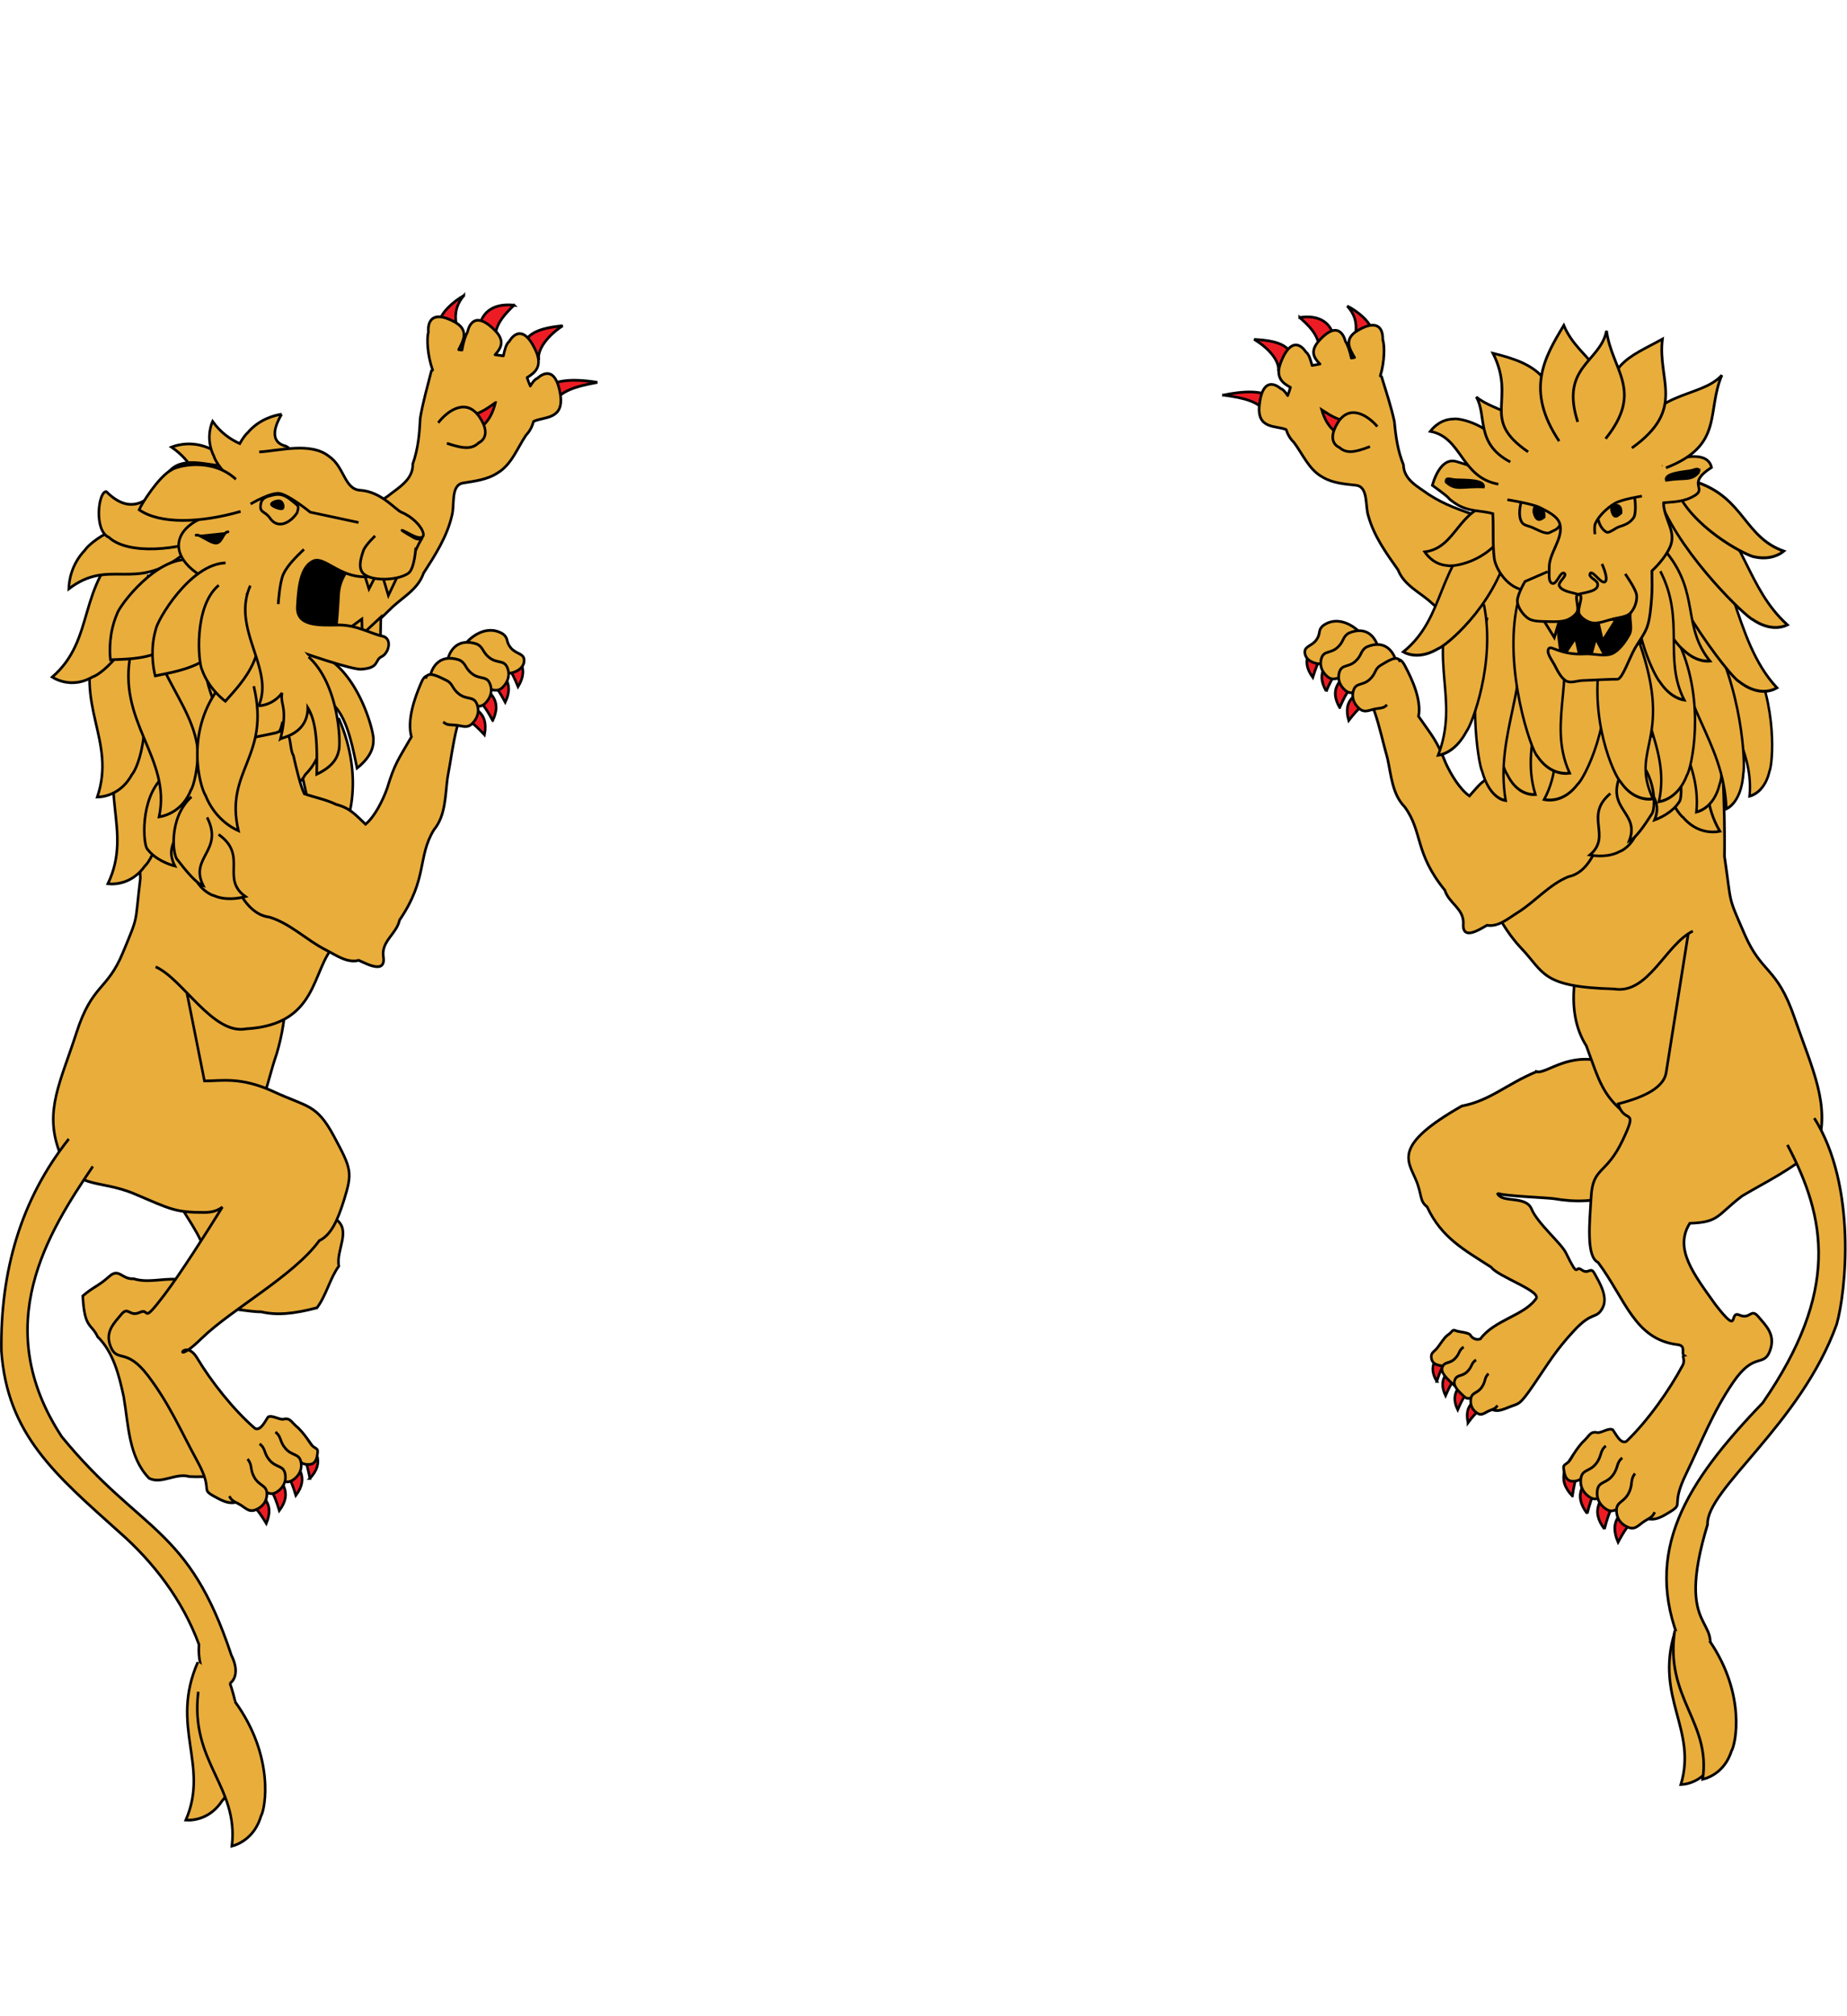 <svg xmlns="http://www.w3.org/2000/svg" width="550" height="600" version="1.0"><g style="stroke:#000;stroke-width:.665;stroke-opacity:1"><g style="stroke:#000;stroke-width:.665;stroke-opacity:1"><path d="M-121.013 186.335c2.551 1.394 5.847 4.38 5.791 6.43-.906.716-2.853.87-3.958.325.149-1.205.615-3.874-1.833-6.755z" style="fill:#ed1c24;fill-opacity:1;fill-rule:evenodd;stroke:#000;stroke-width:.665;stroke-linecap:butt;stroke-linejoin:miter;marker:none;marker-start:none;marker-mid:none;marker-end:none;stroke-miterlimit:4;stroke-dasharray:none;stroke-dashoffset:0;stroke-opacity:1;visibility:visible;display:inline;overflow:visible;enable-background:accumulate" transform="matrix(1.184 -.056 .055 1.19 534.213 -137.438)"/><path d="M-133.072 188.63c5.132-.546 7.527 1.925 8.11 4.437-1.056 1.234-2.488 2.119-3.675 2.312-.471-2.697-2.18-4.539-4.435-6.75z" style="fill:#ed1c24;fill-opacity:1;fill-rule:evenodd;stroke:#000;stroke-width:.665;stroke-linecap:butt;stroke-linejoin:miter;marker:none;marker-start:none;marker-mid:none;marker-end:none;stroke-miterlimit:4;stroke-dasharray:none;stroke-dashoffset:0;stroke-opacity:1;visibility:visible;display:inline;overflow:visible;enable-background:accumulate" transform="matrix(1.184 -.056 .055 1.19 534.213 -137.438)"/><path d="M-144.766 193.553c7.333.709 9.05 2.558 10.047 6.13-.61.683-2.804 1.942-4.29 1.774.217-2.398-2.18-5.547-5.757-7.904z" style="fill:#ed1c24;fill-opacity:1;fill-rule:evenodd;stroke:#000;stroke-width:.665;stroke-linecap:butt;stroke-linejoin:miter;marker:none;marker-start:none;marker-mid:none;marker-end:none;stroke-miterlimit:4;stroke-dasharray:none;stroke-dashoffset:0;stroke-opacity:1;visibility:visible;display:inline;overflow:visible;enable-background:accumulate" transform="matrix(1.184 -.056 .055 1.19 534.213 -137.438)"/><path style="fill:#ed1c24;fill-opacity:1;fill-rule:evenodd;stroke:#000;stroke-width:.665;stroke-linecap:butt;stroke-linejoin:miter;marker:none;marker-start:none;marker-mid:none;marker-end:none;stroke-miterlimit:4;stroke-dasharray:none;stroke-dashoffset:0;stroke-opacity:1;visibility:visible;display:inline;overflow:visible;enable-background:accumulate" d="M-153.099 207.097c6.341-1.027 11.3-.606 13.673 2.452-1.026.802-1.525 2.247-2.994 2.522-2.01-2.969-5.242-3.97-10.679-4.974z" transform="matrix(1.184 -.056 .055 1.19 534.213 -137.438)"/><path d="M-114.774 191.412c2.728.175 2.281 3.643 2.281 3.643.432 1.557.257 5.49-1.03 9.107.108.068.21.157.312.199.945 3.756 2.048 7.513 2.687 11.359.168 3.772.512 7.335 1.781 10.895-.124 3.79 3.505 5.702 5.97 7.683 7.521 5.475 17.03 6.646 24.593 12.021 2.253 2.056 5.851 4.328 5.406 7.882-1.792 2.905-4.06 5.497-5.375 8.742-1.685 3.791-4.66 7.613-8.969 7.617-6.636.663-11.622-4.792-16.125-9.107-2.77-2.832-6.706-4.644-8.093-8.71-2.76-4.282-5.63-8.662-6.813-13.776-.71-2.413.362-7.199-2.625-7.782-2.782-.454-5.871-.784-8.344-2.418-3.382-1.988-4.731-5.927-6.875-9.074-.901-.928-1.459-2.05-1.78-3.245-2.375-1.192-7.399-.32-6.438-6.424 1.291-8.211 5.5-3.908 5.5-3.908.643.237 1.182.958 1.718 1.854.28-.6.53-1.293.782-2.02-1.97-1.196-3.824-2.704-2.032-6.557 3.474-7.466 6.313-2.086 6.313-2.086.745.573 1.062 1.907 1.406 3.444l2-.265c-1.423-1.55-2.465-3.293 0-5.795 5.652-5.737 6.625.397 6.625.397.486.774.996 2.34 1.313 4.272l.812-.1c-1.173-2.262-2.576-4.751 1.094-6.689 1.751-.924 2.997-1.217 3.906-1.159z" style="fill:#e9ad3b;fill-opacity:1;fill-rule:evenodd;stroke:#000;stroke-width:.665;stroke-linecap:butt;stroke-linejoin:round;marker:none;marker-start:none;marker-mid:none;marker-end:none;stroke-miterlimit:4;stroke-dasharray:none;stroke-dashoffset:0;stroke-opacity:1;visibility:visible;display:inline;overflow:visible;enable-background:accumulate" transform="matrix(1.184 -.056 .055 1.19 534.213 -137.438)"/><path d="M-128.614 211.946c1.163 4.79 3.823 6.605 5.955 6.75.632-1.16.877-2.61.66-3.728-2.241-.014-4.2-1.296-6.615-3.022z" style="fill:#ed1c24;fill-opacity:1;fill-rule:evenodd;stroke:#000;stroke-width:.665;stroke-linecap:butt;stroke-linejoin:miter;marker:none;marker-start:none;marker-mid:none;marker-end:none;stroke-miterlimit:4;stroke-dasharray:none;stroke-dashoffset:0;stroke-opacity:1;visibility:visible;display:inline;overflow:visible;enable-background:accumulate" transform="matrix(1.184 -.056 .055 1.19 534.213 -137.438)"/><path d="M-114.858 216.761c-2.427-3.101-6.818-5.932-9.909-1.395-3.259 4.784.136 6.154.136 6.154 1.627 1.572 3.528 1.545 7.691.15" style="fill:#e9ad3b;fill-opacity:1;fill-rule:evenodd;stroke:#000;stroke-width:.665;stroke-linecap:butt;stroke-linejoin:round;marker:none;marker-start:none;marker-mid:none;marker-end:none;stroke-miterlimit:4;stroke-dasharray:none;stroke-dashoffset:0;stroke-opacity:1;visibility:visible;display:inline;overflow:visible;enable-background:accumulate" transform="matrix(1.184 -.056 .055 1.19 534.213 -137.438)"/></g><g style="stroke:#000;stroke-width:.665;stroke-opacity:1"><g style="stroke:#000;stroke-width:.903;stroke-opacity:1"><path style="fill:#ed1c24;fill-opacity:1;fill-rule:evenodd;stroke:#000;stroke-width:.903;stroke-linecap:butt;stroke-linejoin:miter;marker:none;marker-start:none;marker-mid:none;marker-end:none;stroke-miterlimit:4;stroke-dasharray:none;stroke-dashoffset:0;stroke-opacity:1;visibility:visible;display:inline;overflow:visible;enable-background:accumulate" d="M629.4 379.573c-4.176-4.138-2.188-7.651 1.791-12.716 1.492-.03 2.431 1.509 3.246 2.38-3.933 3.056-4.442 5.712-5.038 10.336z" transform="matrix(.827 .195 -.173 .888 -26.99 -48.707)"/><path style="fill:#e9ad3b;fill-opacity:1;fill-rule:evenodd;stroke:#000;stroke-width:.903;stroke-linecap:butt;stroke-linejoin:miter;stroke-opacity:1" d="M642.959 272.797c4.3.26 12.747-13.899 34.044-5.728 10.697 4.105 1.596-21.622 6.454-8.814s9.365 19.91 6.304 30.738c-3.062 10.83-.35 12.015-9.356 16.652-9.006 4.637-15.451 6.077-22.853 6.523-2.2.132-18.905 3.23-19.976 2.483 2.133 3.114 9.95-1.556 12.894 2.547 2.943 4.103 12.495 8.711 14.743 11.423 6.515 7.858 3.708 3.123 6.534 4.256 2.826 1.132 2.795-1.936 4.766.261 1.97 2.197 6.439 6.364 4.981 10.505-1.457 4.14-3.216 1.478-8.26 9.309-5.043 7.83-6.51 12.092-10.22 20.277-3.709 8.185-3.765 6.993-7.177 9.225-3.41 2.232-5.33 3.347-10.031-.567-3.517-2.928-9.523-7.933-10.95-11.845l-1.132 1.606c-.413.755-.582.846-2.021 1.733-1.439.888-1.258.916-3.032.875-1.774-.04-2.635-1.025-2.861-2.313-.227-1.287.736-1.69 1.59-3.29.852-1.6 1.451-3.346 2.513-4.617 1.86-1.752 1.046-2.439 2.932-2.102 1.115.075 3.814-.374 4.878.14.755.924 2.4 1.462 3.844.581 3.471-7.049 13.237-10.668 16.283-16.786 2.545-3.086-14.35-4.397-17.38-6.987-10.416-3.539-19.027-5.598-26.13-14.516-3.138-1.348-2.41-3.44-5.772-7.964-4.11-5.532-10.052-9.235 10.972-26.946 9.491-3.912 13.83-10.34 23.419-16.659z" transform="matrix(.827 .195 -.173 .888 -26.99 -48.707)"/><path style="fill:#ed1c24;fill-opacity:1;fill-rule:evenodd;stroke:#000;stroke-width:.903;stroke-linecap:butt;stroke-linejoin:miter;marker:none;marker-start:none;marker-mid:none;marker-end:none;stroke-miterlimit:4;stroke-dasharray:none;stroke-dashoffset:0;stroke-opacity:1;visibility:visible;display:inline;overflow:visible;enable-background:accumulate" d="M642.912 390.463c-2.556-5.5.458-7.972 5.845-11.092 1.407.565 1.783 2.367 2.261 3.5-4.686 1.273-6.033 3.536-8.106 7.592z" transform="matrix(.827 .195 -.173 .888 -26.99 -48.707)"/><path style="fill:#ed1c24;fill-opacity:1;fill-rule:evenodd;stroke:#000;stroke-width:.903;stroke-linecap:butt;stroke-linejoin:miter;marker:none;marker-start:none;marker-mid:none;marker-end:none;stroke-miterlimit:4;stroke-dasharray:none;stroke-dashoffset:0;stroke-opacity:1;visibility:visible;display:inline;overflow:visible;enable-background:accumulate" d="M633.365 383.495c-3.743-4.613-1.413-7.86 3.052-12.405 1.487.15 2.269 1.792 2.993 2.755-4.22 2.557-4.991 5.132-6.045 9.65z" transform="matrix(.827 .195 -.173 .888 -26.99 -48.707)"/><path style="fill:#e9ad3b;fill-opacity:1;fill-rule:evenodd;stroke:#000;stroke-width:.903;stroke-linecap:butt;stroke-linejoin:miter;stroke-opacity:1" d="M636.334 366.538c-1.56 1.417-.813 2.468-2.312 4.504-1.498 2.035-3.356 1.525-3.683 3.638-.327 2.112 3.494 3.785 5.184 4.769s1.038-2.254 2.799-2.882c1.76-.628 1.912-2.821 2.63-3.776" transform="matrix(.827 .195 -.173 .888 -26.99 -48.707)"/><path style="fill:#ed1c24;fill-opacity:1;fill-rule:evenodd;stroke:#000;stroke-width:.903;stroke-linecap:butt;stroke-linejoin:miter;marker:none;marker-start:none;marker-mid:none;marker-end:none;stroke-miterlimit:4;stroke-dasharray:none;stroke-dashoffset:0;stroke-opacity:1;visibility:visible;display:inline;overflow:visible;enable-background:accumulate" d="M638.495 387.106c-3.743-4.613-1.413-7.86 3.052-12.405 1.488.151 2.27 1.792 2.994 2.755-4.22 2.557-4.992 5.132-6.046 9.65z" transform="matrix(.827 .195 -.173 .888 -26.99 -48.707)"/><path style="fill:#e9ad3b;fill-opacity:1;fill-rule:evenodd;stroke:#000;stroke-width:.903;stroke-linecap:butt;stroke-linejoin:miter;stroke-opacity:1" d="M641.48 369.725c-1.56 1.417-.812 2.469-2.311 4.504-1.499 2.036-3.356 1.526-3.683 3.638-.327 2.112 2.557 3.47 4.248 4.453 1.69.984 2.625-.248 4.385-.875 1.76-.628 1.939-.681 2.656-1.636" transform="matrix(.827 .195 -.173 .888 -26.99 -48.707)"/><path style="fill:#e9ad3b;fill-opacity:1;fill-rule:evenodd;stroke:#000;stroke-width:.903;stroke-linecap:butt;stroke-linejoin:miter;stroke-opacity:1" d="M646.674 373.19c-1.269 1.735-.348 2.604-1.444 4.932-1.097 2.329-3.005 2.236-2.942 4.383.062 2.146 1.362 3.61 3.193 4.205 1.83.595 2.521-.82 4.128-1.824 1.607-1.003 1.772-1.094 2.3-2.19" transform="matrix(.827 .195 -.173 .888 -26.99 -48.707)"/></g><path d="M677.857 292.82c-6.27-4.66-7.177-8.166-10.695-16.943-6.026-8.909-2.898-20.26-1.324-29.46 1.277-6.53 2.638-4.733 6.004-10 3.367-5.267-1.004-13.068 9.21-11.652 10.213 1.416 1.338 14.367 13.151 24.221 11.813 9.854 11.865 15.758 15.607 22.1 3.742 6.34-.926.854-.639 3.265" style="fill:#e9ad3b;fill-opacity:1;fill-rule:evenodd;stroke:#000;stroke-width:.665;stroke-linecap:butt;stroke-linejoin:miter;stroke-opacity:1" transform="matrix(1.185 .034 -.034 1.191 -308.82 -40.001)"/><path d="M666.867 388.342c-4.176-4.138-2.188-7.651 1.791-12.716 1.492-.03 2.431 1.509 3.246 2.38-3.933 3.056-4.442 5.711-5.037 10.336z" style="fill:#ed1c24;fill-opacity:1;fill-rule:evenodd;stroke:#000;stroke-width:.665;stroke-linecap:butt;stroke-linejoin:miter;marker:none;marker-start:none;marker-mid:none;marker-end:none;stroke-miterlimit:4;stroke-dasharray:none;stroke-dashoffset:0;stroke-opacity:1;visibility:visible;display:inline;overflow:visible;enable-background:accumulate" transform="matrix(1.185 .034 -.034 1.191 -308.82 -40.001)"/><path d="M698.64 195.92s1.726 19.524 1.84 31.63c2.243 12.556.93 9.368 5.616 19.32 4.686 9.953 8.267 7.672 13.125 20.48 4.858 12.808 9.715 21.481 6.654 32.31-7.255 6.287-12.388 8.682-18.54 12.577-6.21 4.987-5.531 6.737-12.933 7.183-3.818 6.474 1.282 12.598 7.1 20.218 6.515 7.858 3.184 1.2 6.01 2.333 2.826 1.133 2.794-1.935 4.765.262 1.971 2.197 4.596 4.383 3.138 8.524-1.457 4.14-3.937.216-8.98 8.047-5.044 7.83-7.478 15.078-11.186 23.262-3.71 8.185-.236 7.25-3.647 9.483-3.411 2.232-5.33 3.347-10.032-.567-3.516-2.928-6.474-7.584-7.9-11.495l-1.132 1.606c-.413.755-.583.845-2.022 1.732-1.438.888-1.968 1.878-3.742 1.837-1.774-.04-2.066-1.794-2.293-3.082-.227-1.288.878-.892 1.73-2.492.854-1.6 1.707-2.9 2.769-4.171 1.86-1.753 1.842-2.921 3.727-2.584 1.115.075 2.765-1.33 3.83-.814.754.923 2.085 3.667 3.53 2.786 5.2-5.235 10.502-13.223 13.547-19.341.752-1.51-.376-2.322.296-2.505-.798-.482.525-2.454-1.669-2.648-10.882-.961-13.48-11.044-20.584-19.963-3.138-1.347-2.372-10.302-2.215-16.25.204-7.682 3.551-5.514 7.476-14.348 3.924-8.834.364-3.841-1.33-9.132 4.709-1.36 11.222-3.734 11.799-8.145l11.253-86.053z" style="fill:#e9ad3b;fill-opacity:1;fill-rule:evenodd;stroke:#000;stroke-width:.665;stroke-linecap:butt;stroke-linejoin:miter;stroke-opacity:1" transform="matrix(1.185 .034 -.034 1.191 -308.82 -40.001)"/><path d="M693.068 246.45c-6.755 3.56-10.732 16.19-19.351 15.013-18.566.008-17.49-3.586-23.92-9.823-4.484-4.579-7.82-10.888-10.28-16.802-2.46-5.914-3.05-3.332 3.116-12.312s15.666-15.009 29.236-21.162c13.57-6.153 18.221-3.16 25.042-3.45 6.822-.29.211 1.321 2.243 2.29M724.9 292.272c11.281 16.65 9.18 43.325 7.103 51.324-8.366 25.3-31.627 42.137-30.978 50.888-7.785 28.36 5.225 22.61.426 34 .067 14.886-11.994 6.189-6.311-3.97-10.344-22.746.2-40.377 18.856-60.78 18.61-28.523 14.576-46.585 4.359-64.582" style="fill:#e9ad3b;fill-opacity:1;fill-rule:evenodd;stroke:#000;stroke-width:.665;stroke-linecap:butt;stroke-linejoin:miter;stroke-opacity:1" transform="matrix(1.185 .034 -.034 1.191 -308.82 -40.001)"/><path d="M678.676 399.558c-2.556-5.501.458-7.972 5.846-11.093 1.406.566 1.783 2.368 2.26 3.5-4.686 1.274-6.033 3.537-8.106 7.593z" style="fill:#ed1c24;fill-opacity:1;fill-rule:evenodd;stroke:#000;stroke-width:.665;stroke-linecap:butt;stroke-linejoin:miter;marker:none;marker-start:none;marker-mid:none;marker-end:none;stroke-miterlimit:4;stroke-dasharray:none;stroke-dashoffset:0;stroke-opacity:1;visibility:visible;display:inline;overflow:visible;enable-background:accumulate" transform="matrix(1.185 .034 -.034 1.191 -308.82 -40.001)"/><path d="M670.718 392.615c-3.743-4.613-1.413-7.86 3.053-12.405 1.487.151 2.268 1.792 2.993 2.756-4.22 2.557-4.992 5.131-6.046 9.65z" style="fill:#ed1c24;fill-opacity:1;fill-rule:evenodd;stroke:#000;stroke-width:.665;stroke-linecap:butt;stroke-linejoin:miter;marker:none;marker-start:none;marker-mid:none;marker-end:none;stroke-miterlimit:4;stroke-dasharray:none;stroke-dashoffset:0;stroke-opacity:1;visibility:visible;display:inline;overflow:visible;enable-background:accumulate" transform="matrix(1.185 .034 -.034 1.191 -308.82 -40.001)"/><path d="M674.907 375.59c-1.56 1.417-.813 2.468-2.311 4.504-1.499 2.035-3.357 1.525-3.684 3.638-.327 2.112.685 3.827 2.376 4.812 1.69.984 2.625-.248 4.385-.876 1.76-.628 1.939-.681 2.656-1.636" style="fill:#e9ad3b;fill-opacity:1;fill-rule:evenodd;stroke:#000;stroke-width:.665;stroke-linecap:butt;stroke-linejoin:miter;stroke-opacity:1" transform="matrix(1.185 .034 -.034 1.191 -308.82 -40.001)"/><path d="M675.167 396.357c-3.742-4.613-1.413-7.86 3.053-12.405 1.487.15 2.268 1.792 2.993 2.755-4.22 2.557-4.992 5.132-6.046 9.65z" style="fill:#ed1c24;fill-opacity:1;fill-rule:evenodd;stroke:#000;stroke-width:.665;stroke-linecap:butt;stroke-linejoin:miter;marker:none;marker-start:none;marker-mid:none;marker-end:none;stroke-miterlimit:4;stroke-dasharray:none;stroke-dashoffset:0;stroke-opacity:1;visibility:visible;display:inline;overflow:visible;enable-background:accumulate" transform="matrix(1.185 .034 -.034 1.191 -308.82 -40.001)"/><path d="M679.117 378.461c-1.56 1.417-.812 2.469-2.31 4.504-1.5 2.036-3.357 1.526-3.684 3.638-.327 2.112.685 3.828 2.375 4.812 1.69.984 2.625-.248 4.386-.876 1.76-.628 1.938-.68 2.656-1.636" style="fill:#e9ad3b;fill-opacity:1;fill-rule:evenodd;stroke:#000;stroke-width:.665;stroke-linecap:butt;stroke-linejoin:miter;stroke-opacity:1" transform="matrix(1.185 .034 -.034 1.191 -308.82 -40.001)"/><path d="M682.438 382.285c-1.268 1.735-.347 2.604-1.444 4.932-1.096 2.329-3.004 2.236-2.942 4.382.063 2.147 1.363 3.61 3.193 4.205 1.83.596 2.522-.82 4.129-1.823 1.607-1.004 1.772-1.095 2.3-2.19" style="fill:#e9ad3b;fill-opacity:1;fill-rule:evenodd;stroke:#000;stroke-width:.665;stroke-linecap:butt;stroke-linejoin:miter;stroke-opacity:1" transform="matrix(1.185 .034 -.034 1.191 -308.82 -40.001)"/><g style="stroke:#000;stroke-width:.665;stroke-opacity:1"><path style="fill:#e9ad3b;fill-opacity:1;fill-rule:evenodd;stroke:#000;stroke-width:.665;stroke-linecap:butt;stroke-linejoin:miter;marker:none;marker-start:none;marker-mid:none;marker-end:none;stroke-miterlimit:4;stroke-dasharray:none;stroke-dashoffset:0;stroke-opacity:1;visibility:visible;display:inline;overflow:visible;enable-background:accumulate" d="M-39.741 289.413c7.397 15.226-1.951 24.698 4.276 37.65-2.018.225-5.975-.155-8.903-4.257-1.542-1.248-7.717-12.238-2.887-28.055" transform="matrix(1.181 -.103 .102 1.187 520.68 -144.486)"/><path style="fill:#e9ad3b;fill-opacity:1;fill-rule:evenodd;stroke:#000;stroke-width:.665;stroke-linecap:butt;stroke-linejoin:miter;marker:none;marker-start:none;marker-mid:none;marker-end:none;stroke-miterlimit:4;stroke-dasharray:none;stroke-dashoffset:0;stroke-opacity:1;visibility:visible;display:inline;overflow:visible;enable-background:accumulate" d="M-52.48 306.475c-4.119 8.048 4.368 9.511.916 16.34 1.625-.421 4.715-1.58 6.565-3.986 1.08-.897 1.918-12.103-3.715-17.284" transform="matrix(1.181 -.103 .102 1.187 520.68 -144.486)"/><path style="fill:#ed1c24;fill-opacity:1;fill-rule:evenodd;stroke:#000;stroke-width:.665;stroke-linecap:butt;stroke-linejoin:miter;marker:none;marker-start:none;marker-mid:none;marker-end:none;stroke-miterlimit:4;stroke-dasharray:none;stroke-dashoffset:0;stroke-opacity:1;visibility:visible;display:inline;overflow:visible;enable-background:accumulate" d="M-125.983 291.427c-1.054-5.463 2.26-6.84 7.886-8.17 1.15.858 1.075 2.528 1.248 3.64-4.56-.1-6.31 1.526-9.134 4.53z" transform="matrix(1.181 -.103 .102 1.187 520.68 -144.486)"/><path style="fill:#e9ad3b;fill-opacity:1;fill-rule:evenodd;stroke:#000;stroke-width:.665;stroke-linecap:butt;stroke-linejoin:miter;stroke-opacity:1" d="M-61.44 318.043c-1.442 3.432-3.216 6.69-4.983 9.942-1.682 3.295-4.113 6.63-7.9 7.074-4.982 1.513-8.846 5.46-13.467 7.81-2.548 1.274-5.142 3.243-7.989 2.522-2.044.916-6.661 3.419-5.874-1.086.39-3.58-3.227-5.285-3.911-8.543-6.85-10.04-4.24-15.01-8.247-21.588-2.868-3.43-2.716-8.227-3.286-12.483-.78-4.014-1.264-8.116-2.274-12.065-1.759-3.304 1.568-6.712 3.6-8.97 1.64-1.412 3.387-5.627 5.02-1.649 1.585 3.654 3.441 8.905 2.337 12.905 3.197 5.548 3.967 6.237 5.822 12.294 1.053 2.926 2.982 6.8 5.205 8.62 2.362-2.203 3.646-3.852 6.99-4.715 2.72-1.284 4.928-1.607 7.74-2.58.968-2.07 1.939-6.217 2.586-9.09 1.287-2.229-.014-7.398 4.212-5.49 5.221 1.234 11.575 1.5 14.873 6.685" transform="matrix(1.181 -.103 .102 1.187 520.68 -144.486)"/><path style="fill:#e9ad3b;fill-opacity:1;fill-rule:evenodd;stroke:#000;stroke-width:.665;stroke-linecap:butt;stroke-linejoin:miter;marker:none;marker-start:none;marker-mid:none;marker-end:none;stroke-miterlimit:4;stroke-dasharray:none;stroke-dashoffset:0;stroke-opacity:1;visibility:visible;display:inline;overflow:visible;enable-background:accumulate" d="M-62.066 315.275c-7.215 5.035-.384 10.57-6.468 14.864 1.62.44 4.86.964 7.562-.232 1.351-.251 7.237-3.742 4.578-11.127" transform="matrix(1.181 -.103 .102 1.187 520.68 -144.486)"/><path style="fill:#e9ad3b;fill-opacity:1;fill-rule:evenodd;stroke:#000;stroke-width:.665;stroke-linecap:butt;stroke-linejoin:miter;marker:none;marker-start:none;marker-mid:none;marker-end:none;stroke-miterlimit:4;stroke-dasharray:none;stroke-dashoffset:0;stroke-opacity:1;visibility:visible;display:inline;overflow:visible;enable-background:accumulate" d="M-59.31 311.183c-4.119 8.048 4.368 9.51.916 16.34 1.624-.422 4.365-3.803 6.215-6.208 1.08-.898 2.267-9.881-3.365-15.063" transform="matrix(1.181 -.103 .102 1.187 520.68 -144.486)"/><path style="fill:#ed1c24;fill-opacity:1;fill-rule:evenodd;stroke:#000;stroke-width:.665;stroke-linecap:butt;stroke-linejoin:miter;marker:none;marker-start:none;marker-mid:none;marker-end:none;stroke-miterlimit:4;stroke-dasharray:none;stroke-dashoffset:0;stroke-opacity:1;visibility:visible;display:inline;overflow:visible;enable-background:accumulate" d="M-134.046 279.926c-2.843-4.691-.22-7.243 4.572-10.634 1.364.36 1.863 1.946 2.404 2.917-4.287 1.65-5.365 3.835-6.976 7.717z" transform="matrix(1.181 -.103 .102 1.187 520.68 -144.486)"/><path style="fill:#e9ad3b;fill-opacity:1;fill-rule:evenodd;stroke:#000;stroke-width:.665;stroke-linecap:butt;stroke-linejoin:miter;stroke-opacity:1" d="M-121.433 269.621c-1.022-1.35-4.952-4.828-9.029-2.297-1.364 1.097-.574 1.762-1.832 3.28-1.257 1.517-3.054 1.31-3.197 2.79-.144 1.479.948 2.58 2.623 3.125 1.675.545 2.463-.375 4.078-.945 1.615-.57 1.78-.62 2.383-1.333" transform="matrix(1.181 -.103 .102 1.187 520.68 -144.486)"/><path style="fill:#ed1c24;fill-opacity:1;fill-rule:evenodd;stroke:#000;stroke-width:.665;stroke-linecap:butt;stroke-linejoin:miter;marker:none;marker-start:none;marker-mid:none;marker-end:none;stroke-miterlimit:4;stroke-dasharray:none;stroke-dashoffset:0;stroke-opacity:1;visibility:visible;display:inline;overflow:visible;enable-background:accumulate" d="M-130.972 283.642c-2.339-4.995.532-7.225 5.648-10.037 1.318.516 1.65 2.15 2.087 3.179-4.433 1.14-5.73 3.187-7.735 6.858z" transform="matrix(1.181 -.103 .102 1.187 520.68 -144.486)"/><path style="fill:#e9ad3b;fill-opacity:1;fill-rule:evenodd;stroke:#000;stroke-width:.665;stroke-linecap:butt;stroke-linejoin:miter;stroke-opacity:1" d="M-117.087 273.749c-.349-2.037-2.096-5.648-6.989-4.074-1.747.834-1.31 1.945-3.145 3.333-1.835 1.39-3.408.463-4.194 2.222-.786 1.76-.262 3.519 1.049 4.815 1.31 1.296 2.446.463 4.193.37 1.748-.092 1.922-.092 2.796-.74" transform="matrix(1.181 -.103 .102 1.187 520.68 -144.486)"/><path style="fill:#ed1c24;fill-opacity:1;fill-rule:evenodd;stroke:#000;stroke-width:.665;stroke-linecap:butt;stroke-linejoin:miter;marker:none;marker-start:none;marker-mid:none;marker-end:none;stroke-miterlimit:4;stroke-dasharray:none;stroke-dashoffset:0;stroke-opacity:1;visibility:visible;display:inline;overflow:visible;enable-background:accumulate" d="M-127.96 288.02c-2.338-4.994.533-7.225 5.649-10.037 1.318.517 1.65 2.151 2.086 3.18-4.432 1.14-5.73 3.187-7.734 6.858z" transform="matrix(1.181 -.103 .102 1.187 520.68 -144.486)"/><path style="fill:#e9ad3b;fill-opacity:1;fill-rule:evenodd;stroke:#000;stroke-width:.665;stroke-linecap:butt;stroke-linejoin:miter;stroke-opacity:1" d="M-112.893 277.574c-.35-2.037-2.097-5.648-6.99-4.074-1.747.833-1.31 1.944-3.145 3.333-1.834 1.389-3.407.463-4.193 2.222-.786 1.759-.262 3.518 1.048 4.814 1.31 1.297 2.447.463 4.194.37 1.747-.092 1.922-.092 2.796-.74" transform="matrix(1.181 -.103 .102 1.187 520.68 -144.486)"/><path style="fill:#e9ad3b;fill-opacity:1;fill-rule:evenodd;stroke:#000;stroke-width:.665;stroke-linecap:butt;stroke-linejoin:miter;stroke-opacity:1" d="M-111.855 277.99c-.349-2.038-3.145-.464-4.892.37-1.747.833-1.31 1.944-3.145 3.333-1.835 1.388-3.408.462-4.194 2.222-.786 1.759-.262 3.518 1.048 4.814 1.311 1.296 2.447.463 4.194.37 1.747-.092 1.922-.092 2.796-.74" transform="matrix(1.181 -.103 .102 1.187 520.68 -144.486)"/></g><path d="M693.515 421.805c-4.49 16.351 6.422 23.917 2.667 37.814 2.024-.156 5.842-1.27 7.97-5.85 1.288-1.514 5.35-13.473-2.28-28.12" style="fill:#e9ad3b;fill-opacity:1;fill-rule:evenodd;stroke:#000;stroke-width:.665;stroke-linecap:butt;stroke-linejoin:miter;marker:none;marker-start:none;marker-mid:none;marker-end:none;stroke-miterlimit:4;stroke-dasharray:none;stroke-dashoffset:0;stroke-opacity:1;visibility:visible;display:inline;overflow:visible;enable-background:accumulate" transform="matrix(1.185 .034 -.034 1.191 -308.82 -40.001)"/><path d="M693.55 421.188c-2.063 16.985 9.77 22.519 8.077 36.943 1.97-.516 5.568-2.302 7.003-7.214 1.05-1.73 3.324-14.292-6.299-27.421" style="fill:#e9ad3b;fill-opacity:1;fill-rule:evenodd;stroke:#000;stroke-width:.665;stroke-linecap:butt;stroke-linejoin:miter;marker:none;marker-start:none;marker-mid:none;marker-end:none;stroke-miterlimit:4;stroke-dasharray:none;stroke-dashoffset:0;stroke-opacity:1;visibility:visible;display:inline;overflow:visible;enable-background:accumulate" transform="matrix(1.185 .034 -.034 1.191 -308.82 -40.001)"/></g><g style="stroke:#000;stroke-width:.529;stroke-opacity:1"><path d="M681.073 173.943c-1.046 12.862 9.398 18.796 8.553 29.721 1.407-.323 3.956-1.553 4.864-5.243.712-1.28 1.702-13.356-5.582-23.702" style="fill:#e9ad3b;fill-opacity:1;fill-rule:evenodd;stroke:#000;stroke-width:.529;stroke-linecap:butt;stroke-linejoin:miter;marker:none;marker-start:none;marker-mid:none;marker-end:none;stroke-miterlimit:4;stroke-dasharray:none;stroke-dashoffset:0;stroke-opacity:1;visibility:visible;display:inline;overflow:visible;enable-background:accumulate" transform="matrix(1.374 .04 -.047 1.625 -432.82 -116.884)"/><path d="M693.713 173.806c-.896 11.542 8.052 16.866 7.327 26.67 1.206-.29 3.39-1.394 4.167-4.705.61-1.148 1.46-11.985-4.781-21.268" style="fill:#e9ad3b;fill-opacity:1;fill-rule:evenodd;stroke:#000;stroke-width:.529;stroke-linecap:butt;stroke-linejoin:miter;marker:none;marker-start:none;marker-mid:none;marker-end:none;stroke-miterlimit:4;stroke-dasharray:none;stroke-dashoffset:0;stroke-opacity:1;visibility:visible;display:inline;overflow:visible;enable-background:accumulate" transform="matrix(1.374 .04 -.047 1.625 -432.82 -116.884)"/><path d="M683.777 169.447c1.154 14.96 11.311 20.768 12.33 33.471 1.187-.513 3.234-2.19 3.438-6.542.42-1.55-.656-15.597-8.741-26.818" style="fill:#e9ad3b;fill-opacity:1;fill-rule:evenodd;stroke:#000;stroke-width:.529;stroke-linecap:butt;stroke-linejoin:miter;marker:none;marker-start:none;marker-mid:none;marker-end:none;stroke-miterlimit:4;stroke-dasharray:none;stroke-dashoffset:0;stroke-opacity:1;visibility:visible;display:inline;overflow:visible;enable-background:accumulate" transform="matrix(1.374 .04 -.047 1.625 -432.82 -116.884)"/><path d="M676.72 171.827c-2.973 12.8 7.196 19.28 4.715 30.155 1.534-.249 4.404-1.345 5.899-4.985.938-1.242 3.739-13.26-2.45-23.983" style="fill:#e9ad3b;fill-opacity:1;fill-rule:evenodd;stroke:#000;stroke-width:.529;stroke-linecap:butt;stroke-linejoin:miter;marker:none;marker-start:none;marker-mid:none;marker-end:none;stroke-miterlimit:4;stroke-dasharray:none;stroke-dashoffset:0;stroke-opacity:1;visibility:visible;display:inline;overflow:visible;enable-background:accumulate" transform="matrix(1.374 .04 -.047 1.625 -432.82 -116.884)"/><path d="M684.58 146.745c11.99 10.166 11.57 25.102 21.72 33.768-1.374.723-4.426 1.484-8.338-1.002-1.666-.581-18.531-17.526-21.856-31.457" style="fill:#e9ad3b;fill-opacity:1;fill-rule:evenodd;stroke:#000;stroke-width:.529;stroke-linecap:butt;stroke-linejoin:miter;marker:none;marker-start:none;marker-mid:none;marker-end:none;stroke-miterlimit:4;stroke-dasharray:none;stroke-dashoffset:0;stroke-opacity:1;visibility:visible;display:inline;overflow:visible;enable-background:accumulate" transform="matrix(1.374 .04 -.047 1.625 -432.82 -116.884)"/><path d="M687.863 145.408c10.784 7.768 11.17 16.905 20.301 23.527-1.237.552-3.981 1.134-7.5-.766-1.498-.444-15.321-10.958-20.603-20.766" style="fill:#e9ad3b;fill-opacity:1;fill-rule:evenodd;stroke:#000;stroke-width:.529;stroke-linecap:butt;stroke-linejoin:miter;marker:none;marker-start:none;marker-mid:none;marker-end:none;stroke-miterlimit:4;stroke-dasharray:none;stroke-dashoffset:0;stroke-opacity:1;visibility:visible;display:inline;overflow:visible;enable-background:accumulate" transform="matrix(1.374 .04 -.047 1.625 -432.82 -116.884)"/><path d="M687.87 143.359c10.148 2.72 10.45 9.772 19.05 12.105-.883.658-2.968 1.684-6.156 1.223-1.286.049-12.345-4.292-16.808-10.75" style="fill:#e9ad3b;fill-opacity:1;fill-rule:evenodd;stroke:#000;stroke-width:.529;stroke-linecap:butt;stroke-linejoin:miter;marker:none;marker-start:none;marker-mid:none;marker-end:none;stroke-miterlimit:4;stroke-dasharray:none;stroke-dashoffset:0;stroke-opacity:1;visibility:visible;display:inline;overflow:visible;enable-background:accumulate" transform="matrix(1.374 .04 -.047 1.625 -432.82 -116.884)"/><path d="M681.56 156.35c7.465 7.392 3.742 13.323 10.054 19.612-1.093.133-3.413-.008-5.952-1.99-1.142-.594-8.156-7.533-8.831-15.354" style="fill:#e9ad3b;fill-opacity:1;fill-rule:evenodd;stroke:#000;stroke-width:.529;stroke-linecap:butt;stroke-linejoin:miter;marker:none;marker-start:none;marker-mid:none;marker-end:none;stroke-miterlimit:4;stroke-dasharray:none;stroke-dashoffset:0;stroke-opacity:1;visibility:visible;display:inline;overflow:visible;enable-background:accumulate" transform="matrix(1.374 .04 -.047 1.625 -432.82 -116.884)"/><path d="M680.313 159.8c5.753 8.79 1.127 15.961 5.984 23.431-1.097-.098-3.336-.722-5.405-3.19-.992-.821-6.4-9.074-5.423-16.862" style="fill:#e9ad3b;fill-opacity:1;fill-rule:evenodd;stroke:#000;stroke-width:.529;stroke-linecap:butt;stroke-linejoin:miter;marker:none;marker-start:none;marker-mid:none;marker-end:none;stroke-miterlimit:4;stroke-dasharray:none;stroke-dashoffset:0;stroke-opacity:1;visibility:visible;display:inline;overflow:visible;enable-background:accumulate" transform="matrix(1.374 .04 -.047 1.625 -432.82 -116.884)"/><path d="M653.764 170.402c4.908 11.935-3.238 20.764.89 30.915-1.439.12-4.24-.276-6.227-3.515-1.068-1.003-5.684-12.206-1.891-24.277" style="fill:#e9ad3b;fill-opacity:1;fill-rule:evenodd;stroke:#000;stroke-width:.529;stroke-linecap:butt;stroke-linejoin:miter;marker:none;marker-start:none;marker-mid:none;marker-end:none;stroke-miterlimit:4;stroke-dasharray:none;stroke-dashoffset:0;stroke-opacity:1;visibility:visible;display:inline;overflow:visible;enable-background:accumulate" transform="matrix(1.374 .04 -.047 1.625 -432.82 -116.884)"/><path d="M649.82 166.941c3.45 14.603-4.46 23.225-1.566 35.636-1.288-.128-3.747-1.102-5.265-5.187-.872-1.348-4.12-15.057.17-28.205" style="fill:#e9ad3b;fill-opacity:1;fill-rule:evenodd;stroke:#000;stroke-width:.529;stroke-linecap:butt;stroke-linejoin:miter;marker:none;marker-start:none;marker-mid:none;marker-end:none;stroke-miterlimit:4;stroke-dasharray:none;stroke-dashoffset:0;stroke-opacity:1;visibility:visible;display:inline;overflow:visible;enable-background:accumulate" transform="matrix(1.374 .04 -.047 1.625 -432.82 -116.884)"/><path d="M635.678 165.28c-5.182 12.239 2.03 18.968-2.335 29.367 1.344-.17 3.992-1.097 6.012-4.548 1.05-1.158 5.923-12.647 2.951-23.297" style="fill:#e9ad3b;fill-opacity:1;fill-rule:evenodd;stroke:#000;stroke-width:.529;stroke-linecap:butt;stroke-linejoin:miter;marker:none;marker-start:none;marker-mid:none;marker-end:none;stroke-miterlimit:4;stroke-dasharray:none;stroke-dashoffset:0;stroke-opacity:1;visibility:visible;display:inline;overflow:visible;enable-background:accumulate" transform="matrix(1.374 .04 -.047 1.625 -432.82 -116.884)"/><path d="M642.395 152.04c-10.784 7.767-8.115 17.263-17.245 23.884 1.236.552 3.98 1.134 7.5-.766 1.498-.444 11.628-7.733 14.619-18.377" style="fill:#e9ad3b;fill-opacity:1;fill-rule:evenodd;stroke:#000;stroke-width:.529;stroke-linecap:butt;stroke-linejoin:miter;marker:none;marker-start:none;marker-mid:none;marker-end:none;stroke-miterlimit:4;stroke-dasharray:none;stroke-dashoffset:0;stroke-opacity:1;visibility:visible;display:inline;overflow:visible;enable-background:accumulate" transform="matrix(1.374 .04 -.047 1.625 -432.82 -116.884)"/><path d="M661.258 172.025c-6.726 11.29.991 20.555-4.68 30.16 1.537.23 4.605.06 7.136-2.954 1.271-.898 7.594-11.495 4.959-23.593" style="fill:#e9ad3b;fill-opacity:1;fill-rule:evenodd;stroke:#000;stroke-width:.529;stroke-linecap:butt;stroke-linejoin:miter;marker:none;marker-start:none;marker-mid:none;marker-end:none;stroke-miterlimit:4;stroke-dasharray:none;stroke-dashoffset:0;stroke-opacity:1;visibility:visible;display:inline;overflow:visible;enable-background:accumulate" transform="matrix(1.374 .04 -.047 1.625 -432.82 -116.884)"/><path d="M657.266 167.063c6.726 11.29-.991 20.554 4.68 30.16-1.537.23-4.605.059-7.136-2.955-1.271-.897-7.896-15.593-5.26-27.69" style="fill:#e9ad3b;fill-opacity:1;fill-rule:evenodd;stroke:#000;stroke-width:.529;stroke-linecap:butt;stroke-linejoin:miter;marker:none;marker-start:none;marker-mid:none;marker-end:none;stroke-miterlimit:4;stroke-dasharray:none;stroke-dashoffset:0;stroke-opacity:1;visibility:visible;display:inline;overflow:visible;enable-background:accumulate" transform="matrix(1.374 .04 -.047 1.625 -432.82 -116.884)"/><path d="M675.463 171.326c9.439 19.487-.991 20.555 4.68 30.16-1.537.23-4.605.06-7.136-2.954-1.271-.898-7.594-11.495-4.96-23.593" style="fill:#e9ad3b;fill-opacity:1;fill-rule:evenodd;stroke:#000;stroke-width:.529;stroke-linecap:butt;stroke-linejoin:miter;marker:none;marker-start:none;marker-mid:none;marker-end:none;stroke-miterlimit:4;stroke-dasharray:none;stroke-dashoffset:0;stroke-opacity:1;visibility:visible;display:inline;overflow:visible;enable-background:accumulate" transform="matrix(1.374 .04 -.047 1.625 -432.82 -116.884)"/></g><path style="fill:#000;fill-rule:evenodd;stroke:#000;stroke-width:.665;stroke-linecap:butt;stroke-linejoin:miter;stroke-opacity:1" d="m655.954 165.649 2.447 15.376 13.978-1.398 4.543-8.387s0-8.387-2.446-8.387-18.522 3.145-18.522 2.796z" transform="matrix(1.185 .034 -.034 1.191 -308.82 -40.001)"/><g style="stroke:#000;stroke-width:.562;stroke-opacity:1"><path d="m667.492 179.043-2.147-3.86-.99 4.064-2.402-.72-.83-3.34-2.414 3.916 8.783-.06z" style="fill:#e9ad3b;fill-opacity:1;fill-rule:evenodd;stroke:#000;stroke-width:.562;stroke-linecap:butt;stroke-linejoin:miter;marker:none;marker-start:none;marker-mid:none;marker-end:none;stroke-miterlimit:4;stroke-dasharray:none;stroke-dashoffset:0;stroke-opacity:1;visibility:visible;display:inline;overflow:visible;enable-background:accumulate" transform="matrix(1.416 .041 -.04 1.396 -459.95 -81.863)"/><path d="m669.49 171.082-2.7 4.599-1.247-4.842-7.86.441-1.044 3.98-3.038-4.665 15.89.487z" style="fill:#e9ad3b;fill-opacity:1;fill-rule:evenodd;stroke:#000;stroke-width:.562;stroke-linecap:butt;stroke-linejoin:miter;marker:none;marker-start:none;marker-mid:none;marker-end:none;stroke-miterlimit:4;stroke-dasharray:none;stroke-dashoffset:0;stroke-opacity:1;visibility:visible;display:inline;overflow:visible;enable-background:accumulate" transform="matrix(1.416 .041 -.04 1.396 -459.95 -81.863)"/><g style="stroke:#000;stroke-width:.562;stroke-opacity:1"><path d="M643.523 146.99c-7.968 1.196-7.872 9.775-14.625 10.823.677.984 2.284 2.669 4.78 2.771 1.002.328 8.485-.79 12.09-7.72" style="fill:#e9ad3b;fill-opacity:1;fill-rule:evenodd;stroke:#000;stroke-width:.562;stroke-linecap:butt;stroke-linejoin:miter;marker:none;marker-start:none;marker-mid:none;marker-end:none;stroke-miterlimit:4;stroke-dasharray:none;stroke-dashoffset:0;stroke-opacity:1;visibility:visible;display:inline;overflow:visible;enable-background:accumulate" transform="matrix(1.416 .041 -.04 1.396 -459.95 -81.863)"/><path style="fill:#e9ad3b;fill-opacity:1;fill-rule:evenodd;stroke:#000;stroke-width:.562;stroke-linecap:butt;stroke-linejoin:miter;stroke-opacity:1" d="M647.031 127.375s-2.907 10.394-4.187 14.344c-.015.044-.018.107-.032.156-1.986-1.898-5.175-2.79-7.812-3.5-2.68-.721-4.225 2.528-4.906 5.219 5.21 3.588 2.33 1.976 4.812 3.625 2.846 1.89 5.515 1.346 8.063 2.031v.031c.279 3.084.1 6.506.593 9.563.323 1.999 2.949 6.49 7 6.531 1.737.018 8.207 1.972 9.883 2.424 5.75 2.378 9.532-4.264 10.824-3.68 0 0 1.3 3.933 1.18 5.754-.091 1.36.554 3.027-.043 4.252-.714 1.466-2.008 3.461-3.468 4.188-1.53.76-3.987.097-5.688.25-5.155.46-7.13-1.599-7.656-.97-.701.84.691 2.48 1.218 3.438.638 1.159 1.509 2.937 2.72 3.469.886.39 2.252-.18 3.218-.25 2.221-.161 6.418-.5 7.406-.5.989 0 2.424-4.662 3.469-6.656.738-1.408 1.991-3.172 2.469-4.688.54-1.712.651-4.145.75-5.937.099-1.798.008-3.702-.094-6 1.609-1.633 2.971-3.495 3.656-5.188 1.347-3.326-1.333-5.674-1.625-9.25.013-.05.02-.105.032-.156 2.079-.272 4.256-.24 6.53-1.75 2.483-1.649-1.897-2.475 3.313-6.063-.68-2.69-3.944-2.47-6.625-1.75-1.775.478-2.749.702-3.593 1.313-.985-4.864-2.75-9.375-2.75-9.375l-28.657-.875z" transform="matrix(1.416 .041 -.04 1.396 -459.95 -81.863)"/><path style="fill:#e9ad3b;fill-opacity:1;fill-rule:evenodd;stroke:#000;stroke-width:.562;stroke-linecap:butt;stroke-linejoin:miter;stroke-opacity:1" d="m654.847 161.274-4.695 2.224s-1.691 3.057-1.482 4.448c.19 1.261 1.375 2.807 2.47 3.46 1.028.611 2.76.49 3.955.494 1.269.004 3.04.02 4.2-.495.72-.32 1.628-1.023 1.977-1.73.494-.998-.867-3.71.247-3.706 1.263.005-.392 3.113.248 4.2.49.834 1.762 1.588 2.718 1.73 1.37.205 3.115-.612 4.448-.988 1.039-.292 2.693-.475 3.46-1.235.932-.926 1.583-2.935 1.235-4.201-.375-1.366-2.471-4.201-2.471-4.201" transform="matrix(1.416 .041 -.04 1.396 -459.95 -81.863)"/><path style="fill:none;fill-rule:evenodd;stroke:#000;stroke-width:.562;stroke-linecap:butt;stroke-linejoin:miter;stroke-opacity:1" d="M645.951 146.2s5.244.676 6.92 1.483c1.464.705 3.672 1.675 4.2 3.212 1.066 3.097-2.137 6.37-1.915 9.638.068.986-.202 2.914.742 3.212.95.3 1.644-2.782 2.47-2.224.72.485-1.38 1.944-.988 2.718.593 1.173 2.754 1.291 3.954 1.668 1.615-.466 4.467-.774 4.078-2.41-.185-.776-1.863-1.202-1.668-1.976.326-1.302 2.661 2.582 3.336 1.42.506-.871-.865-3.644-.865-3.644M674.195 144.603s-4.183.768-5.684 1.73c-1.503.963-3.32 2.779-3.954 4.447-.237.624 0 2.224 0 2.224" transform="matrix(1.416 .041 -.04 1.396 -459.95 -81.863)"/><path style="fill:none;fill-rule:evenodd;stroke:#000;stroke-width:.562;stroke-linecap:butt;stroke-linejoin:miter;stroke-opacity:1" d="M648.888 146.544s-.619 2.155-.062 3.768c.447 1.293 1.218 1.159 2.5 1.633.914.34 2.863 1.477 3.707.989.822-.475 1.645-.68 2.038-1.545M665.134 149.733c.207 1.049.918 2.34 1.894 2.777.479.214 1.919-.99 2.41-1.174 1.406-.526 2.327-.845 3.15-2.1.495-.754.287-3.252.124-4.14" transform="matrix(1.416 .041 -.04 1.396 -459.95 -81.863)"/><path style="fill:#000;fill-rule:evenodd;stroke:#000;stroke-width:.562;stroke-linecap:butt;stroke-linejoin:miter;stroke-opacity:1" d="M632.972 142.812c-.13-1.168.809-.55 2.12-.542 1.784.01 6.021-.224 5.752 1.356-4.54-.055-5.756 1.048-7.872-.814zM686.051 139.09c-.075-1.103-.804-.384-1.962-.173-1.577.286-5.361.728-4.866 2.15 4.005-.757 5.26.075 6.828-1.978zM651.593 148.694c-.036-1.394.217-.926.58-.917.496.011 1.679.002 1.604 1.888-.642.552-1.597 1.25-2.184-.97zM667.891 147.717c-.036-1.395.149-.877.414-1.02.495.011 1.67-.268 1.596 1.618-.641.552-1.423 1.623-2.01-.598z" transform="matrix(1.416 .041 -.04 1.396 -459.95 -81.863)"/></g></g><g style="stroke:#000;stroke-width:.562;stroke-opacity:1"><path d="M672.324 134.051c2.364-12.184 13.577-10.446 17.949-15.712-3.081 7.937.898 14.933-11.201 20.091" style="fill:#e9ad3b;fill-opacity:1;fill-rule:evenodd;stroke:#000;stroke-width:.562;stroke-linecap:butt;stroke-linejoin:miter;marker:none;marker-start:none;marker-mid:none;marker-end:none;stroke-miterlimit:4;stroke-dasharray:none;stroke-dashoffset:0;stroke-opacity:1;visibility:visible;display:inline;overflow:visible;enable-background:accumulate" transform="matrix(1.416 .041 -.04 1.396 -459.95 -81.863)"/><path d="M666.346 129.427c-1.203-12.912 4.323-14.237 11.217-18.41-.851 8.855 5.503 14.732-5.766 23.397" style="fill:#e9ad3b;fill-opacity:1;fill-rule:evenodd;stroke:#000;stroke-width:.562;stroke-linecap:butt;stroke-linejoin:miter;marker:none;marker-start:none;marker-mid:none;marker-end:none;stroke-miterlimit:4;stroke-dasharray:none;stroke-dashoffset:0;stroke-opacity:1;visibility:visible;display:inline;overflow:visible;enable-background:accumulate" transform="matrix(1.416 .041 -.04 1.396 -459.95 -81.863)"/><path d="M643.961 142.94c-7.967-1.197-7.871-9.776-14.624-10.824.676-.985 2.283-2.669 4.779-2.772 1.002-.327 8.486.79 12.09 7.722" style="fill:#e9ad3b;fill-opacity:1;fill-rule:evenodd;stroke:#000;stroke-width:.562;stroke-linecap:butt;stroke-linejoin:miter;marker:none;marker-start:none;marker-mid:none;marker-end:none;stroke-miterlimit:4;stroke-dasharray:none;stroke-dashoffset:0;stroke-opacity:1;visibility:visible;display:inline;overflow:visible;enable-background:accumulate" transform="matrix(1.416 .041 -.04 1.396 -459.95 -81.863)"/><path d="M646.332 138.135c-7.523-3.719-5.115-9.747-7.537-13.638 4.52 3.473 10.16 1.971 10.598 11.109" style="fill:#e9ad3b;fill-opacity:1;fill-rule:evenodd;stroke:#000;stroke-width:.562;stroke-linecap:butt;stroke-linejoin:miter;marker:none;marker-start:none;marker-mid:none;marker-end:none;stroke-miterlimit:4;stroke-dasharray:none;stroke-dashoffset:0;stroke-opacity:1;visibility:visible;display:inline;overflow:visible;enable-background:accumulate" transform="matrix(1.416 .041 -.04 1.396 -459.95 -81.863)"/><path d="M650.02 135.872c-10.41-6.756-2.637-10.737-7.978-20.783 9.175 1.986 14.182 4.761 14.432 17.912" style="fill:#e9ad3b;fill-opacity:1;fill-rule:evenodd;stroke:#000;stroke-width:.562;stroke-linecap:butt;stroke-linejoin:miter;marker:none;marker-start:none;marker-mid:none;marker-end:none;stroke-miterlimit:4;stroke-dasharray:none;stroke-dashoffset:0;stroke-opacity:1;visibility:visible;display:inline;overflow:visible;enable-background:accumulate" transform="matrix(1.416 .041 -.04 1.396 -459.95 -81.863)"/><path d="M656.48 133.408c-7.442-10.62-3.647-17.654.274-24.694 3.647 8.114 12.602 8.499 7.105 21.608" style="fill:#e9ad3b;fill-opacity:1;fill-rule:evenodd;stroke:#000;stroke-width:.562;stroke-linecap:butt;stroke-linejoin:miter;marker:none;marker-start:none;marker-mid:none;marker-end:none;stroke-miterlimit:4;stroke-dasharray:none;stroke-dashoffset:0;stroke-opacity:1;visibility:visible;display:inline;overflow:visible;enable-background:accumulate" transform="matrix(1.416 .041 -.04 1.396 -459.95 -81.863)"/><path d="M660.263 129.188c-4.1-11.714 4.385-12.834 5.506-19.586 1.34 8.408 8.305 12.443.455 22.998" style="fill:#e9ad3b;fill-opacity:1;fill-rule:evenodd;stroke:#000;stroke-width:.562;stroke-linecap:butt;stroke-linejoin:miter;marker:none;marker-start:none;marker-mid:none;marker-end:none;stroke-miterlimit:4;stroke-dasharray:none;stroke-dashoffset:0;stroke-opacity:1;visibility:visible;display:inline;overflow:visible;enable-background:accumulate" transform="matrix(1.416 .041 -.04 1.396 -459.95 -81.863)"/></g></g><g style="stroke-width:.637"><g style="stroke:#000;stroke-width:.619;stroke-opacity:1"><path d="M72.082 273.988c5.635-4.3 4.973-7.269 7.786-14.942 2.658-8.376 2.893-17.514.89-25.286-1.573-5.508-2.751-3.904-6.217-8.227-3.466-4.323.204-11.207-9.325-9.473-9.53 1.735-.445 12.333-11 21.353-10.556 9.019-10.27 14.061-13.43 19.666-3.161 5.606.92.682.786 2.755M52.882 283.842c-.706 3.311 1.917 6.18 3.428 8.91 2.632 4.402 6.353 8.555 6.95 13.824.613 4.632-4.564 4.114-7.585 3.426-3.402-.193-6.842.87-10.212-.123-2.918.18-3.472-2.62-5.977-.416-2.648 2.197-3.704 2.232-6.237 4.304.412 7.471 2.03 6.108 3.575 9.207 3.785 3.47 5.17 8.752 6.27 13.59 1.153 6.306 1.159 13.599 6.106 18.369 2.981 1.409 6.382-1.297 9.665-.389 4.092.16 9.203.148 11.467-3.966.864-3.396-2.502-6.397-3.163-9.683-2.345-5.345-8.306-9.05-8.468-15.283-.099-4.041 2.928-7.46 6.703-8.532 3.542-.972 7.01.272 10.734.27 3.742.812 7.734.486 13.4-.913 2.234-2.761 3.115-6.666 5.257-9.41-.752-3.65 3.265-8.254-.97-10.741-6.168-4.017-13.19-6.516-19.986-9.25-5.976-2.03-12.07-4.592-18.483-4.489-.922.099-2.049.359-2.474 1.295z" style="fill:#e9ad3b;fill-opacity:1;fill-rule:evenodd;stroke:#000;stroke-width:.619;stroke-linecap:butt;stroke-linejoin:miter;stroke-opacity:1" transform="matrix(1.239 0 0 1.318 -16.551 -27.877)"/><path d="M87.84 354.958c3.695-3.746 1.625-6.643-2.406-10.761-1.405.051-2.202 1.412-2.92 2.198 3.875 2.406 4.504 4.647 5.327 8.563z" style="fill:#ed1c24;fill-opacity:1;fill-rule:evenodd;stroke:#000;stroke-width:.619;stroke-linecap:butt;stroke-linejoin:miter;marker:none;marker-start:none;marker-mid:none;marker-end:none;stroke-miterlimit:4;stroke-dasharray:none;stroke-dashoffset:0;stroke-opacity:1;visibility:visible;display:inline;overflow:visible;enable-background:accumulate" transform="matrix(1.239 0 0 1.318 -16.551 -27.877)"/><path d="M47.031 192.344s-.516 16.754.063 27.094c-1.398 10.833-.344 8.044-4.188 16.78-3.844 8.737-7.343 6.974-11.187 18.157-3.844 11.183-7.682 17.476-4.188 26.563 3.495 9.086 9.42 6.286 18.157 9.78 8.736 3.495 9.791 4.188 16.78 4.188 2.078 0 3.38-.527 4.344-1.219-3.658 5.536-10.015 14.953-13.937 19.813-5.684 7.043-3.312 2.857-5.906 3.969-2.595 1.112-2.74-1.508-4.469.469-1.73 1.976-4.075 3.977-2.469 7.437 1.606 3.46 3.717-.019 8.907 6.406 5.189 6.425 7.89 12.486 11.843 19.281 3.954 6.796.633 6.177 3.969 7.907 3.336 1.73 5.205 2.583 9.406-1 3.143-2.68 5.661-6.807 6.781-10.219l1.157 1.313c.431.623.596.691 2 1.375 1.404.683 1.958 1.5 3.625 1.375 1.667-.127 1.842-1.638 1.983-2.75.14-1.11-.877-.716-1.77-2.037-.894-1.322-1.77-2.388-2.841-3.418-1.85-1.4-1.899-2.399-3.653-2.014-1.046.121-2.678-.992-3.65-.498-.657.827-1.754 3.237-3.163 2.56-5.19-4.2-10.631-10.746-13.844-15.812-.792-1.25-1.576-1.753-2.218-1.875.723-.452 1.759-1.254 3.218-2.594 7.196-6.606 22.134-14.115 28.313-22.094 2.875-1.312 4.41-4.576 5.937-9.156 2.097-6.29 1.788-7.067-2.406-14.406-4.194-7.34-6.337-6.537-14.375-10.031-8.038-3.495-12.556-2.47-16.75-2.47l-15.469-72.874zm11.063 133.594c.138-.011.276.002.437.03-1.817 1.127-1.526.052-.437-.03z" style="fill:#e9ad3b;fill-opacity:1;fill-rule:evenodd;stroke:#000;stroke-width:.619;stroke-linecap:butt;stroke-linejoin:miter;stroke-opacity:1" transform="matrix(1.239 0 0 1.318 -16.551 -27.877)"/><path d="M50.756 239.452c6.558 2.69 13.728 15.448 21.77 13.999 17.468-.949 15.589-13.27 21.284-18.924 3.96-4.14 1.98-4.347 3.96-9.522 1.98-5.174 9.775-5.485 3.465-12.833-6.31-7.348-15.591-12.005-28.707-16.559-13.116-4.553-17.323-1.76-23.757-1.656-6.435.104-.124 1.139-1.98 2.07" style="fill:#e9ad3b;fill-opacity:1;fill-rule:evenodd;stroke:#000;stroke-width:.619;stroke-linecap:butt;stroke-linejoin:miter;stroke-opacity:1" transform="matrix(1.239 0 0 1.318 -16.551 -27.877)"/><path d="M86.646 179.209c-5.55 15.177 4.838 22.882.18 35.784 2.03-.04 5.91-.89 8.334-5.094 1.384-1.36 6.22-12.42-.43-26.628" style="fill:#e9ad3b;fill-opacity:1;fill-rule:evenodd;stroke:#000;stroke-width:.619;stroke-linecap:butt;stroke-linejoin:miter;marker:none;marker-start:none;marker-mid:none;marker-end:none;stroke-miterlimit:4;stroke-dasharray:none;stroke-dashoffset:0;stroke-opacity:1;visibility:visible;display:inline;overflow:visible;enable-background:accumulate" transform="matrix(1.239 0 0 1.318 -16.551 -27.877)"/><path d="M124.833 87.896c-2.551 1.316-5.847 4.134-5.791 6.068.906.676 2.853.82 3.958.306-.149-1.136-.615-3.654 1.833-6.374z" style="fill:#ed1c24;fill-opacity:1;fill-rule:evenodd;stroke:#000;stroke-width:.619;stroke-linecap:butt;stroke-linejoin:miter;marker:none;marker-start:none;marker-mid:none;marker-end:none;stroke-miterlimit:4;stroke-dasharray:none;stroke-dashoffset:0;stroke-opacity:1;visibility:visible;display:inline;overflow:visible;enable-background:accumulate" transform="matrix(1.239 0 0 1.318 -16.551 -27.877)"/><path d="M136.892 90.062c-5.132-.515-7.527 1.816-8.11 4.187 1.056 1.164 2.488 2 3.675 2.182.471-2.545 2.18-4.283 4.435-6.369z" style="fill:#ed1c24;fill-opacity:1;fill-rule:evenodd;stroke:#000;stroke-width:.619;stroke-linecap:butt;stroke-linejoin:miter;marker:none;marker-start:none;marker-mid:none;marker-end:none;stroke-miterlimit:4;stroke-dasharray:none;stroke-dashoffset:0;stroke-opacity:1;visibility:visible;display:inline;overflow:visible;enable-background:accumulate" transform="matrix(1.239 0 0 1.318 -16.551 -27.877)"/><path d="M148.586 94.708c-7.333.668-9.05 2.414-10.047 5.784.61.644 2.803 1.832 4.29 1.674-.217-2.263 2.18-5.234 5.757-7.458z" style="fill:#ed1c24;fill-opacity:1;fill-rule:evenodd;stroke:#000;stroke-width:.619;stroke-linecap:butt;stroke-linejoin:miter;marker:none;marker-start:none;marker-mid:none;marker-end:none;stroke-miterlimit:4;stroke-dasharray:none;stroke-dashoffset:0;stroke-opacity:1;visibility:visible;display:inline;overflow:visible;enable-background:accumulate" transform="matrix(1.239 0 0 1.318 -16.551 -27.877)"/><path style="fill:#ed1c24;fill-opacity:1;fill-rule:evenodd;stroke:#000;stroke-width:.619;stroke-linecap:butt;stroke-linejoin:miter;marker:none;marker-start:none;marker-mid:none;marker-end:none;stroke-miterlimit:4;stroke-dasharray:none;stroke-dashoffset:0;stroke-opacity:1;visibility:visible;display:inline;overflow:visible;enable-background:accumulate" d="M156.919 107.488c-6.342-.969-11.3-.571-13.673 2.314 1.026.757 1.525 2.12 2.994 2.38 2.01-2.802 5.242-3.747 10.679-4.694z" transform="matrix(1.239 0 0 1.318 -16.551 -27.877)"/><path d="M118.594 92.688c-2.728.164-2.281 3.437-2.281 3.437-.432 1.47-.257 5.18 1.03 8.594-.108.064-.21.148-.312.187-.945 3.545-2.048 7.09-2.687 10.719-.169 3.56-.512 6.922-1.781 10.281.124 3.578-3.505 5.381-5.97 7.25-7.521 5.167-17.03 6.272-24.593 11.344-2.253 1.94-5.851 4.084-5.406 7.438 1.792 2.741 4.059 5.187 5.375 8.25 1.685 3.577 4.66 7.183 8.969 7.187 6.636.625 11.622-4.522 16.124-8.594 2.771-2.672 6.707-4.383 8.094-8.219 2.76-4.04 5.63-8.174 6.813-13 .71-2.276-.362-6.793 2.625-7.343 2.782-.429 5.871-.74 8.344-2.281 3.382-1.877 4.731-5.594 6.875-8.563.901-.876 1.459-1.934 1.78-3.063 2.374-1.124 7.398-.301 6.438-6.062-1.291-7.748-5.5-3.688-5.5-3.688-.643.225-1.182.905-1.719 1.75-.28-.566-.529-1.22-.78-1.906 1.968-1.129 3.823-2.552 2.03-6.187-3.473-7.046-6.312-1.969-6.312-1.969-.746.541-1.062 1.8-1.406 3.25l-2-.25c1.422-1.463 2.465-3.108 0-5.469-5.652-5.413-6.625.375-6.625.375-.486.73-.996 2.209-1.313 4.031l-.812-.093c1.172-2.135 2.576-4.485-1.094-6.313-1.751-.872-2.997-1.148-3.906-1.094z" style="fill:#e9ad3b;fill-opacity:1;fill-rule:evenodd;stroke:#000;stroke-width:.619;stroke-linecap:butt;stroke-linejoin:round;marker:none;marker-start:none;marker-mid:none;marker-end:none;stroke-miterlimit:4;stroke-dasharray:none;stroke-dashoffset:0;stroke-opacity:1;visibility:visible;display:inline;overflow:visible;enable-background:accumulate" transform="matrix(1.239 0 0 1.318 -16.551 -27.877)"/><path d="M132.434 112.064c-1.163 4.52-3.823 6.233-5.955 6.37-.632-1.094-.877-2.463-.66-3.518 2.241-.014 4.2-1.223 6.615-2.852z" style="fill:#ed1c24;fill-opacity:1;fill-rule:evenodd;stroke:#000;stroke-width:.619;stroke-linecap:butt;stroke-linejoin:miter;marker:none;marker-start:none;marker-mid:none;marker-end:none;stroke-miterlimit:4;stroke-dasharray:none;stroke-dashoffset:0;stroke-opacity:1;visibility:visible;display:inline;overflow:visible;enable-background:accumulate" transform="matrix(1.239 0 0 1.318 -16.551 -27.877)"/><path d="M118.678 116.608c2.427-2.927 6.817-5.598 9.909-1.316 3.259 4.514-.136 5.807-.136 5.807-1.628 1.483-3.529 1.458-7.691.14" style="fill:#e9ad3b;fill-opacity:1;fill-rule:evenodd;stroke:#000;stroke-width:.619;stroke-linecap:butt;stroke-linejoin:round;marker:none;marker-start:none;marker-mid:none;marker-end:none;stroke-miterlimit:4;stroke-dasharray:none;stroke-dashoffset:0;stroke-opacity:1;visibility:visible;display:inline;overflow:visible;enable-background:accumulate" transform="matrix(1.239 0 0 1.318 -16.551 -27.877)"/><path d="m99.688 147.114 2.342 7.023 2.652-4.854 2.012 6.323 2.606-5.133-9.612-3.36z" style="fill:#e9ad3b;fill-opacity:1;fill-rule:evenodd;stroke:#000;stroke-width:.619;stroke-linecap:butt;stroke-linejoin:miter;marker:none;marker-start:none;marker-mid:none;marker-end:none;stroke-miterlimit:4;stroke-dasharray:none;stroke-dashoffset:0;stroke-opacity:1;visibility:visible;display:inline;overflow:visible;enable-background:accumulate" transform="matrix(1.239 0 0 1.318 -16.551 -27.877)"/><path d="M73.88 156.796c-2.298 10.634 10.079 16.925 8.166 25.954a7.718 7.718 0 0 0 4.813-4.117c.133 2.868 2.208 2.74 1.998 10.18.51-.483 6.141-2.7 4.768-8.375 3.147 2.942 4.41 8.965 5.544 14.147 1.14-.865 4.02-3.135 3.924-6.3.31-1.274-3.126-14.51-11.887-19.034" style="fill:#e9ad3b;fill-opacity:1;fill-rule:evenodd;stroke:#000;stroke-width:.619;stroke-linecap:butt;stroke-linejoin:miter;marker:none;marker-start:none;marker-mid:none;marker-end:none;stroke-miterlimit:4;stroke-dasharray:none;stroke-dashoffset:0;stroke-opacity:1;visibility:visible;display:inline;overflow:visible;enable-background:accumulate" transform="matrix(1.239 0 0 1.318 -16.551 -27.877)"/><path d="M71.489 144.808c-11.97-7.766-6.784-16.085-16.907-22.707 1.75-.647 5.465-1.395 9.536.463 1.83.402 11.226 5.8 12.328 16.995" style="fill:#e9ad3b;fill-opacity:1;fill-rule:evenodd;stroke:#000;stroke-width:.619;stroke-linecap:butt;stroke-linejoin:miter;marker:none;marker-start:none;marker-mid:none;marker-end:none;stroke-miterlimit:4;stroke-dasharray:none;stroke-dashoffset:0;stroke-opacity:1;visibility:visible;display:inline;overflow:visible;enable-background:accumulate" transform="matrix(1.239 0 0 1.318 -16.551 -27.877)"/><path d="M43.561 185.165c-7.397 14.368 1.95 23.307-4.276 35.529 2.018.212 5.975-.147 8.902-4.017 1.543-1.178 7.718-11.549 2.888-26.474" style="fill:#e9ad3b;fill-opacity:1;fill-rule:evenodd;stroke:#000;stroke-width:.619;stroke-linecap:butt;stroke-linejoin:miter;marker:none;marker-start:none;marker-mid:none;marker-end:none;stroke-miterlimit:4;stroke-dasharray:none;stroke-dashoffset:0;stroke-opacity:1;visibility:visible;display:inline;overflow:visible;enable-background:accumulate" transform="matrix(1.239 0 0 1.318 -16.551 -27.877)"/><path d="M36.556 165.338c-5.551 15.177 4.837 22.882.18 35.784 2.03-.04 5.91-.89 8.334-5.094 1.384-1.36 6.219-12.42-.431-26.628" style="fill:#e9ad3b;fill-opacity:1;fill-rule:evenodd;stroke:#000;stroke-width:.619;stroke-linecap:butt;stroke-linejoin:miter;marker:none;marker-start:none;marker-mid:none;marker-end:none;stroke-miterlimit:4;stroke-dasharray:none;stroke-dashoffset:0;stroke-opacity:1;visibility:visible;display:inline;overflow:visible;enable-background:accumulate" transform="matrix(1.239 0 0 1.318 -16.551 -27.877)"/><path d="M44.18 143.27c-12.576 10.15-7.64 22.105-18.278 30.765 1.76 1.01 5.524 2.282 9.767-.074 1.887-.453 11.728-7.442 13.346-23.045" style="fill:#e9ad3b;fill-opacity:1;fill-rule:evenodd;stroke:#000;stroke-width:.619;stroke-linecap:butt;stroke-linejoin:miter;marker:none;marker-start:none;marker-mid:none;marker-end:none;stroke-miterlimit:4;stroke-dasharray:none;stroke-dashoffset:0;stroke-opacity:1;visibility:visible;display:inline;overflow:visible;enable-background:accumulate" transform="matrix(1.239 0 0 1.318 -16.551 -27.877)"/><path d="M57.166 146.505c-11.554 8.374-17.448.541-27.27 7.603.027-1.865.665-5.6 3.864-8.73 1.034-1.562 9.45-8.387 20.292-5.387" style="fill:#e9ad3b;fill-opacity:1;fill-rule:evenodd;stroke:#000;stroke-width:.619;stroke-linecap:butt;stroke-linejoin:miter;marker:none;marker-start:none;marker-mid:none;marker-end:none;stroke-miterlimit:4;stroke-dasharray:none;stroke-dashoffset:0;stroke-opacity:1;visibility:visible;display:inline;overflow:visible;enable-background:accumulate" transform="matrix(1.239 0 0 1.318 -16.551 -27.877)"/><path d="M65.996 126.26c-1.938-.133-4.42-.702-6.781-.656-2.362.045-4.612.71-6.031 3.094-2.727 4.577-7.725 9.67-14.25 3.468-1.945-.213-3.088 8.856.601 10.31 4.605 4.032 16.932 2.978 24.805-.247" style="fill:#e9ad3b;fill-opacity:1;fill-rule:evenodd;stroke:#000;stroke-width:.619;stroke-linecap:butt;stroke-linejoin:round;marker:none;marker-start:none;marker-mid:none;marker-end:none;stroke-miterlimit:4;stroke-dasharray:none;stroke-dashoffset:0;stroke-opacity:1;visibility:visible;display:inline;overflow:visible;enable-background:accumulate" transform="matrix(1.239 0 0 1.318 -16.551 -27.877)"/><path d="M99.401 147.808s-4.408 2.314-4.67 7.73c-.262 5.418-1.073 12.207-1.073 12.207l-13.979-5.591 5.242-24.812 14.48 10.466z" style="fill:#000;fill-rule:evenodd;stroke:#000;stroke-width:.619;stroke-linecap:butt;stroke-linejoin:miter;stroke-opacity:1" transform="matrix(1.239 0 0 1.318 -16.551 -27.877)"/><path d="M81.052 114.688c-1.851.238-5.496 1.18-8.16 4.163-.408.298-1.149 1.18-1.914 2.457-2.305-.987-4.509-2.4-6.528-5.017-.672 1.441-1.468 4.524.345 7.913.179.713 1.438 2.798 3.892 4.938-.028 2.162.44 4.522 1.726 6.956l6.905 1.81c.852-1.326 1.465-2.558 1.883-3.697.796.154 1.613.282 2.48.362l5.334-4.034c-2.5-3.268-2.366-7.482-4.94-8.651-3.221-.697-3.47-3.355-1.023-7.2z" style="fill:#e9ad3b;fill-opacity:1;fill-rule:evenodd;stroke:#000;stroke-width:.619;stroke-linecap:butt;stroke-linejoin:miter;marker:none;marker-start:none;marker-mid:none;marker-end:none;stroke-miterlimit:4;stroke-dasharray:none;stroke-dashoffset:0;stroke-opacity:1;visibility:visible;display:inline;overflow:visible;enable-background:accumulate" transform="matrix(1.239 0 0 1.318 -16.551 -27.877)"/><path style="fill:#e9ad3b;fill-opacity:1;fill-rule:evenodd;stroke:#000;stroke-width:.619;stroke-linecap:butt;stroke-linejoin:miter;marker:none;marker-start:none;marker-mid:none;marker-end:none;stroke-miterlimit:4;stroke-dasharray:none;stroke-dashoffset:0;stroke-opacity:1;visibility:visible;display:inline;overflow:visible;enable-background:accumulate" d="m104.758 166.565.141-6.09-4.476 3.916-.103-3.467-3.716 2.56 8.154 3.081z" transform="matrix(1.239 0 0 1.318 -16.551 -27.877)"/><path d="M54.593 155.423c4.05 4.276 41.481 17.077 45.57 16.829 4.492-.273 3.16-2.052 4.924-2.845 1.78-.8 2.633-4.18.132-4.636-2.5-.455-6.16-2.556-10.557-2.502-4.751.059-10.095.31-9.839-4.168.257-4.478.768-9.047 3.883-10.299 2.638-1.059 6.261 3.716 12.47 3.58 3.599-.08 8.486 1.347 11.961-5.735 2.532-5.161 1.976-1.859-.282-3.075-2.555-1.375-4.625-2.627-.775-.728 5.43 2.677 2.918-3.009-2.211-5.022-1.555-.61-4.842-4.67-9.977-4.98-3.787-.23-3.733-5.259-7.442-7.643-4.39-3.31-11.893-1.27-16.794-1.002" style="fill:#e9ad3b;fill-opacity:1;fill-rule:evenodd;stroke:#000;stroke-width:.619;stroke-linecap:butt;stroke-linejoin:round;marker:none;marker-start:none;marker-mid:none;marker-end:none;stroke-miterlimit:4;stroke-dasharray:none;stroke-dashoffset:0;stroke-opacity:1;visibility:visible;display:inline;overflow:visible;enable-background:accumulate" transform="matrix(1.239 0 0 1.318 -16.551 -27.877)"/><path d="M80.715 134.298c.645.233.99 1.498.46 1.686-.53.188-2.466-.513-2.582-.935-.115-.421 1.476-.985 2.122-.751z" style="fill:#000;fill-opacity:1;fill-rule:evenodd;stroke:#000;stroke-width:.619;stroke-linecap:butt;stroke-linejoin:miter;stroke-opacity:1" transform="matrix(1.239 0 0 1.318 -16.551 -27.877)"/><path d="M56.3 201.266c4.118 7.594-4.368 8.975-.917 15.42-1.624-.399-4.714-1.492-6.564-3.762-1.08-.847-1.918-11.421 3.715-16.31" style="fill:#e9ad3b;fill-opacity:1;fill-rule:evenodd;stroke:#000;stroke-width:.619;stroke-linecap:butt;stroke-linejoin:miter;marker:none;marker-start:none;marker-mid:none;marker-end:none;stroke-miterlimit:4;stroke-dasharray:none;stroke-dashoffset:0;stroke-opacity:1;visibility:visible;display:inline;overflow:visible;enable-background:accumulate" transform="matrix(1.239 0 0 1.318 -16.551 -27.877)"/><path d="M44.866 168.359c-3.677 15.736 9.79 23.86 6.726 37.23 2.01-.285 5.76-1.597 7.657-6.063 1.21-1.518 4.674-16.293-3.644-29.593" style="fill:#e9ad3b;fill-opacity:1;fill-rule:evenodd;stroke:#000;stroke-width:.619;stroke-linecap:butt;stroke-linejoin:miter;marker:none;marker-start:none;marker-mid:none;marker-end:none;stroke-miterlimit:4;stroke-dasharray:none;stroke-dashoffset:0;stroke-opacity:1;visibility:visible;display:inline;overflow:visible;enable-background:accumulate" transform="matrix(1.239 0 0 1.318 -16.551 -27.877)"/><path d="M49.423 156.991c-1.66 15.737 12.847 23.86 11.495 37.23 1.973-.285 5.555-1.596 6.88-6.063 1.016-1.518 2.587-16.292-7.434-29.593" style="fill:#e9ad3b;fill-opacity:1;fill-rule:evenodd;stroke:#000;stroke-width:.619;stroke-linecap:butt;stroke-linejoin:miter;marker:none;marker-start:none;marker-mid:none;marker-end:none;stroke-miterlimit:4;stroke-dasharray:none;stroke-dashoffset:0;stroke-opacity:1;visibility:visible;display:inline;overflow:visible;enable-background:accumulate" transform="matrix(1.239 0 0 1.318 -16.551 -27.877)"/><path d="M62.983 155.85c-5.597 14.747-16.784 13.971-23.09 14.274-.236-2.035-.29-6.23 1.566-10.292.524-1.911 9.718-13.323 17.86-12.282" style="fill:#e9ad3b;fill-opacity:1;fill-rule:evenodd;stroke:#000;stroke-width:.619;stroke-linecap:butt;stroke-linejoin:miter;marker:none;marker-start:none;marker-mid:none;marker-end:none;stroke-miterlimit:4;stroke-dasharray:none;stroke-dashoffset:0;stroke-opacity:1;visibility:visible;display:inline;overflow:visible;enable-background:accumulate" transform="matrix(1.239 0 0 1.318 -16.551 -27.877)"/><path d="M67.111 136.718c-15.205 2.456-14.832 13.724 4.04 17.843" style="fill:#e9ad3b;fill-opacity:1;fill-rule:evenodd;stroke:#000;stroke-width:.619;stroke-linecap:butt;stroke-linejoin:round;marker:none;marker-start:none;marker-mid:none;marker-end:none;stroke-miterlimit:4;stroke-dasharray:none;stroke-dashoffset:0;stroke-opacity:1;visibility:visible;display:inline;overflow:visible;enable-background:accumulate" transform="matrix(1.239 0 0 1.318 -16.551 -27.877)"/><path d="M71.182 136.634c-9.686 2.62-19.39 2.898-24.382-.385.603-1.384 4.723-7.486 7.725-8.97 1.143-.89 9.639-3.034 15.532 2.087" style="fill:#e9ad3b;fill-opacity:1;fill-rule:evenodd;stroke:#000;stroke-width:.619;stroke-linecap:butt;stroke-linejoin:miter;marker:none;marker-start:none;marker-mid:none;marker-end:none;stroke-miterlimit:4;stroke-dasharray:none;stroke-dashoffset:0;stroke-opacity:1;visibility:visible;display:inline;overflow:visible;enable-background:accumulate" transform="matrix(1.239 0 0 1.318 -16.551 -27.877)"/><path d="M60.47 141.987c.87-.307 3.471 1.886 4.886 1.777 1.414-.11 1.642-2.521 2.807-2.528" style="fill:#000;fill-opacity:1;fill-rule:evenodd;stroke:#000;stroke-width:.619;stroke-linecap:round;stroke-linejoin:miter;marker:none;marker-start:none;marker-mid:none;marker-end:none;stroke-miterlimit:4;stroke-dashoffset:0;stroke-opacity:1;visibility:visible;display:inline;overflow:visible;enable-background:accumulate" transform="matrix(1.239 0 0 1.318 -16.551 -27.877)"/><path d="M62.69 165.155c-2.508 15.624 11.54 24.518 9.47 37.796 1.985-.179 5.633-1.295 7.197-5.684 1.096-1.46 3.461-16.129-5.828-29.95" style="fill:#e9ad3b;fill-opacity:1;fill-rule:evenodd;stroke:#000;stroke-width:.619;stroke-linecap:butt;stroke-linejoin:miter;marker:none;marker-start:none;marker-mid:none;marker-end:none;stroke-miterlimit:4;stroke-dasharray:none;stroke-dashoffset:0;stroke-opacity:1;visibility:visible;display:inline;overflow:visible;enable-background:accumulate" transform="matrix(1.239 0 0 1.318 -16.551 -27.877)"/><path d="M72.584 155.88c-3.672 15.516-15.412 16.556-21.924 17.875-.54-1.979-1.207-6.127.13-10.45.267-1.98 8.162-14.772 16.776-15.056" style="fill:#e9ad3b;fill-opacity:1;fill-rule:evenodd;stroke:#000;stroke-width:.619;stroke-linecap:butt;stroke-linejoin:miter;marker:none;marker-start:none;marker-mid:none;marker-end:none;stroke-miterlimit:4;stroke-dasharray:none;stroke-dashoffset:0;stroke-opacity:1;visibility:visible;display:inline;overflow:visible;enable-background:accumulate" transform="matrix(1.239 0 0 1.318 -16.551 -27.877)"/><path d="M73.118 154.881c-7.76 8.457 1.591 19.623-4.957 26.822 1.454.248 4.308.307 6.985-1.515-1.328 2.619.843 3.436-3.166 9.98.763-.202 7.61.346 9.112-5.334 1.693 4.037-.1 9.977-1.592 15.11 1.598-.26 5.68-.994 7.198-3.86.964-.998 7.319-6.597.735-14.563" style="fill:#e9ad3b;fill-opacity:1;fill-rule:evenodd;stroke:#000;stroke-width:.619;stroke-linecap:butt;stroke-linejoin:miter;marker:none;marker-start:none;marker-mid:none;marker-end:none;stroke-miterlimit:4;stroke-dasharray:none;stroke-dashoffset:0;stroke-opacity:1;visibility:visible;display:inline;overflow:visible;enable-background:accumulate" transform="matrix(1.239 0 0 1.318 -16.551 -27.877)"/><path d="M129.803 187.066c1.053-5.155-2.261-6.455-7.886-7.709-1.15.81-1.075 2.385-1.248 3.435 4.56-.096 6.31 1.44 9.134 4.274z" style="fill:#ed1c24;fill-opacity:1;fill-rule:evenodd;stroke:#000;stroke-width:.619;stroke-linecap:butt;stroke-linejoin:miter;marker:none;marker-start:none;marker-mid:none;marker-end:none;stroke-miterlimit:4;stroke-dasharray:none;stroke-dashoffset:0;stroke-opacity:1;visibility:visible;display:inline;overflow:visible;enable-background:accumulate" transform="matrix(1.239 0 0 1.318 -16.551 -27.877)"/><path d="M83.524 134.215c-1.545-1.235-2.78-1.684-4.449-1.314-1.668.371-2.872.604-3.088 2.303-.216 1.698.988 1.39 2.1 2.718 1.863 2.863 5.04 1.353 6.673-.989.556-1.699.308-1.482-1.236-2.718z" style="fill:none;fill-rule:evenodd;stroke:#000;stroke-width:.619;stroke-linecap:butt;stroke-linejoin:miter;stroke-opacity:1" transform="matrix(1.239 0 0 1.318 -16.551 -27.877)"/><path d="M65.26 212.182c1.442 3.238 3.216 6.313 4.983 9.382 1.682 3.109 4.113 6.257 7.9 6.675 4.982 1.428 8.846 5.152 13.467 7.37 2.548 1.202 5.142 3.06 7.989 2.38 2.044.864 6.661 3.226 5.874-1.025-.39-3.378 3.227-4.987 3.911-8.061 6.85-9.475 4.24-14.165 8.247-20.372 2.868-3.237 2.716-7.764 3.285-11.78.78-3.788 1.265-7.658 2.275-11.385 1.759-3.118-1.568-6.333-3.6-8.465-1.64-1.332-3.387-5.309-5.02-1.555-1.585 3.448-3.441 8.403-2.337 12.177-3.197 5.236-3.967 5.886-5.822 11.601-1.053 2.761-2.982 6.418-5.205 8.135-2.362-2.079-3.646-3.635-6.99-4.45-2.72-1.21-4.928-1.516-7.74-2.434-.968-1.953-1.939-5.867-2.586-8.578-1.287-2.103.013-6.981-4.212-5.18-5.221 1.164-11.575 1.415-14.873 6.308" style="fill:#e9ad3b;fill-opacity:1;fill-rule:evenodd;stroke:#000;stroke-width:.619;stroke-linecap:butt;stroke-linejoin:miter;stroke-opacity:1" transform="matrix(1.239 0 0 1.318 -16.551 -27.877)"/><path d="M74.35 176.087c4.1 16.057-7.11 19.012-3.688 32.638-2.038-.835-5.86-3.138-7.887-7.935-1.26-1.788-5.042-13.8 3.043-24.17" style="fill:#e9ad3b;fill-opacity:1;fill-rule:evenodd;stroke:#000;stroke-width:.619;stroke-linecap:butt;stroke-linejoin:miter;marker:none;marker-start:none;marker-mid:none;marker-end:none;stroke-miterlimit:4;stroke-dasharray:none;stroke-dashoffset:0;stroke-opacity:1;visibility:visible;display:inline;overflow:visible;enable-background:accumulate" transform="matrix(1.239 0 0 1.318 -16.551 -27.877)"/><path d="M73.757 155.76c5.787 12.408-2.208 19.368-6.237 23.728-1.474-1.044-4.223-3.482-5.607-7.108-.885-1.475-2.107-14.3 4.021-19.084" style="fill:#e9ad3b;fill-opacity:1;fill-rule:evenodd;stroke:#000;stroke-width:.619;stroke-linecap:butt;stroke-linejoin:miter;marker:none;marker-start:none;marker-mid:none;marker-end:none;stroke-miterlimit:4;stroke-dasharray:none;stroke-dashoffset:0;stroke-opacity:1;visibility:visible;display:inline;overflow:visible;enable-background:accumulate" transform="matrix(1.239 0 0 1.318 -16.551 -27.877)"/><path d="M73.524 153.38c-4.676 9.823 5.928 18.785 1.996 27.135a7.718 7.718 0 0 0 5.629-2.904c-.528 2.822 1.521 3.173-.39 10.367.607-.353 6.597-1.22 6.562-7.06 2.389 3.586 2.236 9.738 2.152 15.042 1.308-.58 4.632-2.13 5.265-5.232.594-1.169.284-14.841-7.207-21.252" style="fill:#e9ad3b;fill-opacity:1;fill-rule:evenodd;stroke:#000;stroke-width:.619;stroke-linecap:butt;stroke-linejoin:miter;marker:none;marker-start:none;marker-mid:none;marker-end:none;stroke-miterlimit:4;stroke-dasharray:none;stroke-dashoffset:0;stroke-opacity:1;visibility:visible;display:inline;overflow:visible;enable-background:accumulate" transform="matrix(1.239 0 0 1.318 -16.551 -27.877)"/><path d="M65.886 209.57c7.215 4.751.384 9.973 6.468 14.026-1.62.416-4.86.91-7.562-.218-1.352-.238-7.237-3.532-4.578-10.5" style="fill:#e9ad3b;fill-opacity:1;fill-rule:evenodd;stroke:#000;stroke-width:.619;stroke-linecap:butt;stroke-linejoin:miter;marker:none;marker-start:none;marker-mid:none;marker-end:none;stroke-miterlimit:4;stroke-dasharray:none;stroke-dashoffset:0;stroke-opacity:1;visibility:visible;display:inline;overflow:visible;enable-background:accumulate" transform="matrix(1.239 0 0 1.318 -16.551 -27.877)"/><path d="M63.13 205.709c4.119 7.594-4.368 8.974-.916 15.419-1.624-.398-4.365-3.589-6.215-5.859-1.08-.847-2.267-9.324 3.365-14.213" style="fill:#e9ad3b;fill-opacity:1;fill-rule:evenodd;stroke:#000;stroke-width:.619;stroke-linecap:butt;stroke-linejoin:miter;marker:none;marker-start:none;marker-mid:none;marker-end:none;stroke-miterlimit:4;stroke-dasharray:none;stroke-dashoffset:0;stroke-opacity:1;visibility:visible;display:inline;overflow:visible;enable-background:accumulate" transform="matrix(1.239 0 0 1.318 -16.551 -27.877)"/><path d="M137.866 176.213c2.843-4.427.22-6.835-4.572-10.035-1.364.34-1.863 1.836-2.404 2.753 4.287 1.556 5.365 3.62 6.976 7.282z" style="fill:#ed1c24;fill-opacity:1;fill-rule:evenodd;stroke:#000;stroke-width:.619;stroke-linecap:butt;stroke-linejoin:miter;marker:none;marker-start:none;marker-mid:none;marker-end:none;stroke-miterlimit:4;stroke-dasharray:none;stroke-dashoffset:0;stroke-opacity:1;visibility:visible;display:inline;overflow:visible;enable-background:accumulate" transform="matrix(1.239 0 0 1.318 -16.551 -27.877)"/><path d="M125.253 166.49c1.021-1.274 4.952-4.557 9.029-2.169 1.363 1.035.574 1.663 1.832 3.095 1.257 1.431 3.054 1.237 3.197 2.633.144 1.395-.948 2.435-2.623 2.95-1.675.514-2.463-.355-4.078-.892-1.615-.538-1.78-.585-2.383-1.258" style="fill:#e9ad3b;fill-opacity:1;fill-rule:evenodd;stroke:#000;stroke-width:.619;stroke-linecap:butt;stroke-linejoin:miter;stroke-opacity:1" transform="matrix(1.239 0 0 1.318 -16.551 -27.877)"/><path d="M134.792 179.72c2.339-4.714-.532-6.819-5.648-9.472-1.319.488-1.65 2.03-2.087 3 4.433 1.076 5.73 3.008 7.735 6.472z" style="fill:#ed1c24;fill-opacity:1;fill-rule:evenodd;stroke:#000;stroke-width:.619;stroke-linecap:butt;stroke-linejoin:miter;marker:none;marker-start:none;marker-mid:none;marker-end:none;stroke-miterlimit:4;stroke-dasharray:none;stroke-dashoffset:0;stroke-opacity:1;visibility:visible;display:inline;overflow:visible;enable-background:accumulate" transform="matrix(1.239 0 0 1.318 -16.551 -27.877)"/><path d="M120.906 170.384c.35-1.922 2.097-5.33 6.99-3.844 1.747.786 1.31 1.835 3.145 3.145s3.407.437 4.194 2.097c.786 1.66.262 3.32-1.049 4.543-1.31 1.223-2.446.437-4.193.35-1.748-.088-1.922-.088-2.796-.7" style="fill:#e9ad3b;fill-opacity:1;fill-rule:evenodd;stroke:#000;stroke-width:.619;stroke-linecap:butt;stroke-linejoin:miter;stroke-opacity:1" transform="matrix(1.239 0 0 1.318 -16.551 -27.877)"/><path d="M131.78 183.851c2.338-4.713-.533-6.818-5.649-9.471-1.318.487-1.65 2.03-2.086 3 4.432 1.076 5.73 3.008 7.734 6.471z" style="fill:#ed1c24;fill-opacity:1;fill-rule:evenodd;stroke:#000;stroke-width:.619;stroke-linecap:butt;stroke-linejoin:miter;marker:none;marker-start:none;marker-mid:none;marker-end:none;stroke-miterlimit:4;stroke-dasharray:none;stroke-dashoffset:0;stroke-opacity:1;visibility:visible;display:inline;overflow:visible;enable-background:accumulate" transform="matrix(1.239 0 0 1.318 -16.551 -27.877)"/><path d="M116.713 173.993c.35-1.922 2.097-5.33 6.99-3.844 1.747.786 1.31 1.835 3.144 3.145 1.835 1.31 3.408.437 4.194 2.097s.262 3.32-1.048 4.543c-1.31 1.223-2.447.437-4.194.35-1.747-.088-1.922-.088-2.796-.7" style="fill:#e9ad3b;fill-opacity:1;fill-rule:evenodd;stroke:#000;stroke-width:.619;stroke-linecap:butt;stroke-linejoin:miter;stroke-opacity:1" transform="matrix(1.239 0 0 1.318 -16.551 -27.877)"/><path d="M115.674 174.385c.35-1.922 3.146-.437 4.893.35 1.747.786 1.31 1.834 3.145 3.145 1.835 1.31 3.408.437 4.194 2.097s.262 3.32-1.049 4.543c-1.31 1.223-2.446.437-4.193.35-1.748-.088-1.922-.088-2.796-.7M29.888 278.32c-11.533 13.65-16.469 29.897-16.196 47.866 1.404 18.898 13.008 27.977 28.331 40.894 8.236 6.768 15.266 15.423 19.155 25.387-.88 12.704 12.574 11.355 7.784 2.399-10.356-29.348-21.671-27.428-40.758-49.316-17.528-25.115-3.217-46.194 7.464-61.03" style="fill:#e9ad3b;fill-opacity:1;fill-rule:evenodd;stroke:#000;stroke-width:.619;stroke-linecap:butt;stroke-linejoin:miter;stroke-opacity:1" transform="matrix(1.239 0 0 1.318 -16.551 -27.877)"/><path d="M60.906 396.434c-6.832 14.645 2.857 23.213-2.888 35.668 2.025.133 5.964-.38 8.739-4.361 1.496-1.237 7.261-11.84 1.854-26.566" style="fill:#e9ad3b;fill-opacity:1;fill-rule:evenodd;stroke:#000;stroke-width:.619;stroke-linecap:butt;stroke-linejoin:miter;marker:none;marker-start:none;marker-mid:none;marker-end:none;stroke-miterlimit:4;stroke-dasharray:none;stroke-dashoffset:0;stroke-opacity:1;visibility:visible;display:inline;overflow:visible;enable-background:accumulate" transform="matrix(1.239 0 0 1.318 -16.551 -27.877)"/><path d="M61.012 403.128c-2.064 16.028 9.77 21.25 8.076 34.861 1.97-.487 5.567-2.172 7.003-6.808 1.05-1.633 3.324-13.486-6.299-25.875" style="fill:#e9ad3b;fill-opacity:1;fill-rule:evenodd;stroke:#000;stroke-width:.619;stroke-linecap:butt;stroke-linejoin:miter;marker:none;marker-start:none;marker-mid:none;marker-end:none;stroke-miterlimit:4;stroke-dasharray:none;stroke-dashoffset:0;stroke-opacity:1;visibility:visible;display:inline;overflow:visible;enable-background:accumulate" transform="matrix(1.239 0 0 1.318 -16.551 -27.877)"/><path d="M77.366 365.14c2.092-4.827-.883-6.781-6.13-9.167-1.29.555-1.542 2.112-1.928 3.103 4.482.846 5.877 2.709 8.058 6.064z" style="fill:#ed1c24;fill-opacity:1;fill-rule:evenodd;stroke:#000;stroke-width:.619;stroke-linecap:butt;stroke-linejoin:miter;marker:none;marker-start:none;marker-mid:none;marker-end:none;stroke-miterlimit:4;stroke-dasharray:none;stroke-dashoffset:0;stroke-opacity:1;visibility:visible;display:inline;overflow:visible;enable-background:accumulate" transform="matrix(1.239 0 0 1.318 -16.551 -27.877)"/><path d="M84.46 358.805c3.26-4.13.883-6.782-3.576-10.432-1.39.205-2.033 1.646-2.66 2.506 4.116 1.965 4.988 4.123 6.236 7.926z" style="fill:#ed1c24;fill-opacity:1;fill-rule:evenodd;stroke:#000;stroke-width:.619;stroke-linecap:butt;stroke-linejoin:miter;marker:none;marker-start:none;marker-mid:none;marker-end:none;stroke-miterlimit:4;stroke-dasharray:none;stroke-dashoffset:0;stroke-opacity:1;visibility:visible;display:inline;overflow:visible;enable-background:accumulate" transform="matrix(1.239 0 0 1.318 -16.551 -27.877)"/><path d="M79.553 344.487c1.547 1.13.904 2.066 2.43 3.726 1.525 1.66 3.244 1.13 3.671 2.915.428 1.787-.427 3.303-1.961 4.23-1.535.927-2.484-.076-4.176-.522-1.692-.445-1.863-.481-2.592-1.26" style="fill:#e9ad3b;fill-opacity:1;fill-rule:evenodd;stroke:#000;stroke-width:.619;stroke-linecap:butt;stroke-linejoin:miter;stroke-opacity:1" transform="matrix(1.239 0 0 1.318 -16.551 -27.877)"/><path d="M80.486 362.227c3.26-4.13.883-6.781-3.576-10.432-1.39.206-2.033 1.647-2.66 2.506 4.116 1.966 4.988 4.124 6.236 7.926z" style="fill:#ed1c24;fill-opacity:1;fill-rule:evenodd;stroke:#000;stroke-width:.619;stroke-linecap:butt;stroke-linejoin:miter;marker:none;marker-start:none;marker-mid:none;marker-end:none;stroke-miterlimit:4;stroke-dasharray:none;stroke-dashoffset:0;stroke-opacity:1;visibility:visible;display:inline;overflow:visible;enable-background:accumulate" transform="matrix(1.239 0 0 1.318 -16.551 -27.877)"/><path d="M75.754 347.155c1.548 1.13.904 2.065 2.43 3.726 1.525 1.66 3.244 1.129 3.672 2.915.427 1.787-.428 3.303-1.962 4.23-1.534.927-2.484-.076-4.176-.522-1.692-.445-1.863-.481-2.592-1.26" style="fill:#e9ad3b;fill-opacity:1;fill-rule:evenodd;stroke:#000;stroke-width:.619;stroke-linecap:butt;stroke-linejoin:miter;stroke-opacity:1" transform="matrix(1.239 0 0 1.318 -16.551 -27.877)"/><path d="M72.846 350.59c1.292 1.416.475 2.204 1.639 4.136 1.163 1.93 2.954 1.753 3.016 3.589.063 1.836-1.077 3.151-2.765 3.753-1.689.603-2.42-.57-3.988-1.344-1.57-.773-1.73-.843-2.289-1.75" style="fill:#e9ad3b;fill-opacity:1;fill-rule:evenodd;stroke:#000;stroke-width:.619;stroke-linecap:butt;stroke-linejoin:miter;stroke-opacity:1" transform="matrix(1.239 0 0 1.318 -16.551 -27.877)"/></g><path style="fill:none;fill-rule:evenodd;stroke:#000;stroke-width:.637;stroke-linecap:butt;stroke-linejoin:miter;stroke-opacity:1" d="M332.119 148.941s5.075-3.013 7.166-2.494c2.456.61 7.166 4.448 7.166 4.448l11.615 2.471" transform="matrix(1.239 0 0 1.244 -336.882 -35.294)"/><path style="fill:#e9ad3b;fill-opacity:1;fill-rule:evenodd;stroke:#000;stroke-width:.637;stroke-linecap:butt;stroke-linejoin:miter;stroke-opacity:1" d="M362.05 156.562s-2.35 2.228-2.795 3.495c-.694 1.979-1.44 4.508.247 5.754 2.294 1.694 8.255 1.343 10.569-.325 1.463-1.054 1.765-6.128 1.765-6.128" transform="matrix(1.239 0 0 1.244 -336.882 -35.294)"/><path style="fill:none;fill-rule:evenodd;stroke:#000;stroke-width:.637;stroke-linecap:butt;stroke-linejoin:miter;stroke-opacity:1" d="M344.946 159.791c-1.883 1.796-3.971 3.828-4.943 5.93-.915 1.981-1.235 7.167-1.235 7.167" transform="matrix(1.239 0 0 1.244 -336.882 -35.294)"/></g></svg>